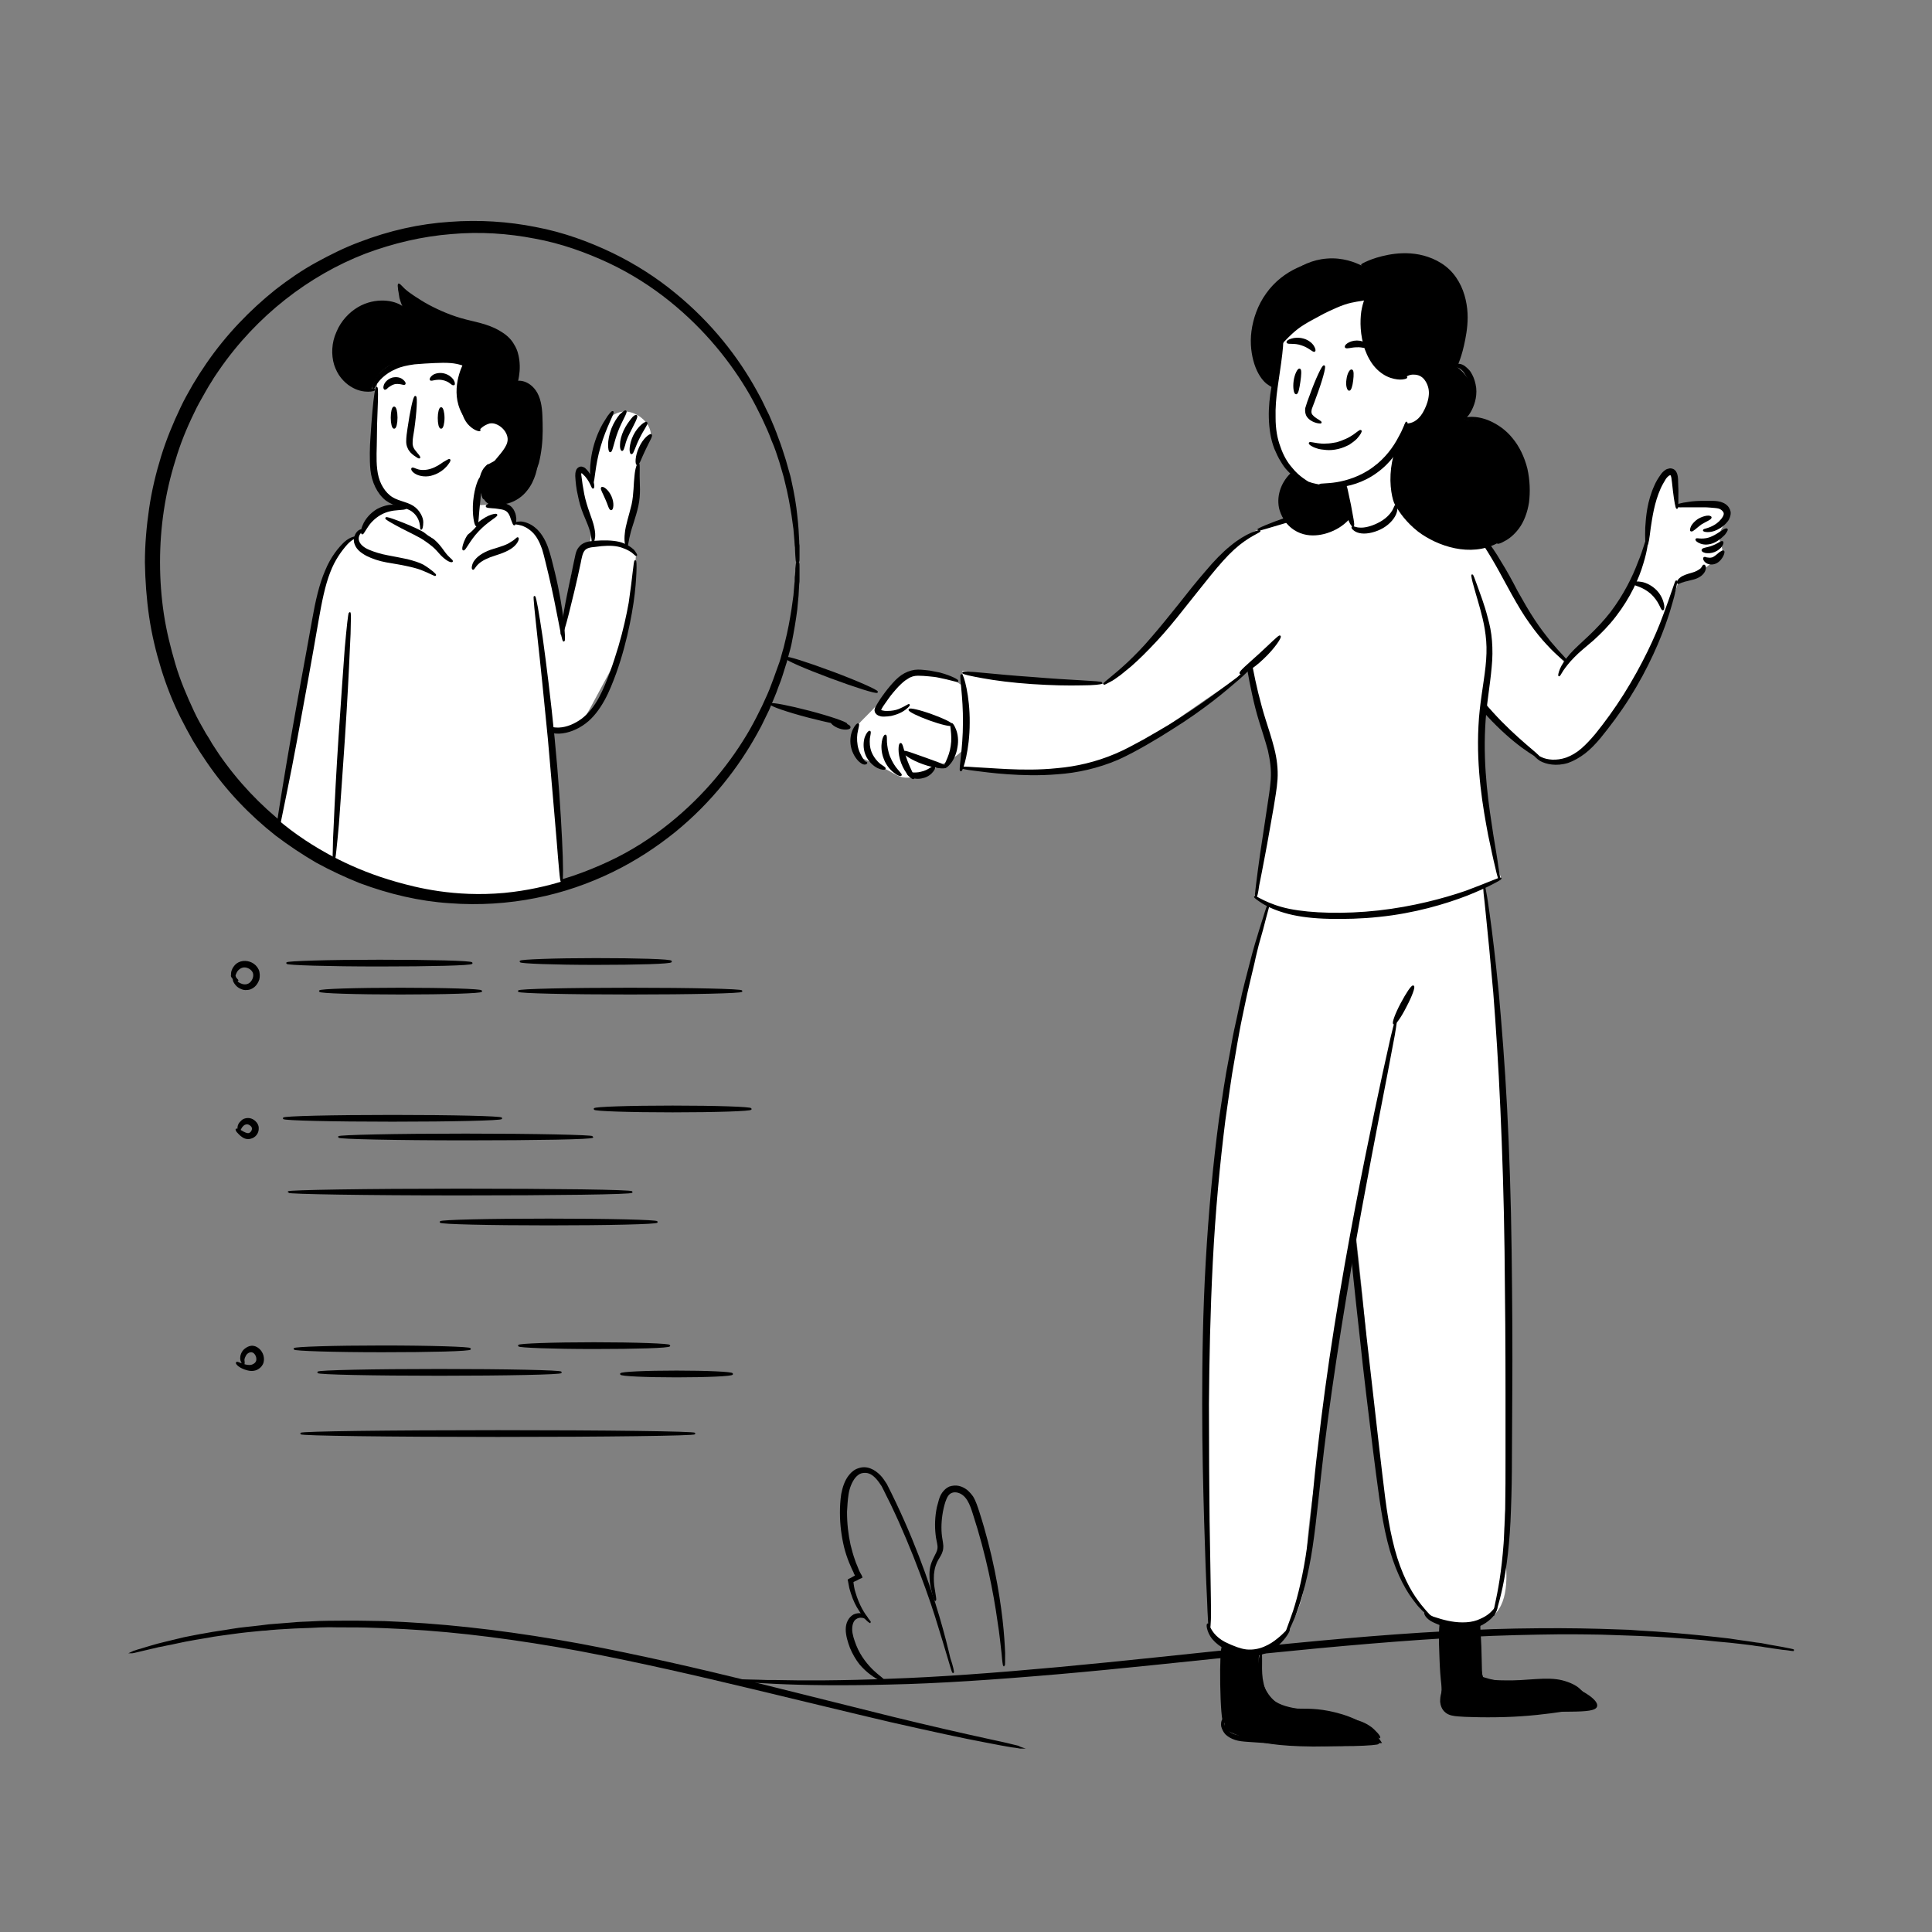 <?xml version="1.0" encoding="utf-8"?>
<!-- Generator: Adobe Illustrator 23.0.3, SVG Export Plug-In . SVG Version: 6.00 Build 0)  -->
<svg version="1.1" xmlns="http://www.w3.org/2000/svg" xmlns:xlink="http://www.w3.org/1999/xlink" x="0px" y="0px"
	 viewBox="0 0 600 600" style="enable-background:new 0 0 600 600;" xml:space="preserve">
<rect x="0" y="0" width="600" height="600" fill="#808080" stroke="none"/>
<style type="text/css">
	.st0{stroke:#000000;stroke-width:0.5;stroke-miterlimit:10;}
	.st1{stroke:#000000;stroke-miterlimit:10;}
	.st2{fill:#FFFFFF;}
	.st3{fill:none;stroke:#000000;stroke-miterlimit:10;}
</style>
<g id="background">
	<g>
		<g>
			<g>
				<path class="st0" d="M317,542.8c0,0-0.3,0-0.7-0.1c-0.5-0.1-1.2-0.2-2.1-0.3c-1.8-0.3-4.6-0.8-8.1-1.5c-7-1.3-17-3.5-29.4-6.3
					c-12.4-2.9-27.1-6.5-43.4-10.4c-16.3-3.9-34.3-8.1-53.3-11.7c-19-3.5-37.3-5.9-54.1-6.8c-2.1-0.1-4.2-0.2-6.2-0.3
					c-2-0.1-4.1-0.1-6-0.2c-4-0.1-7.8,0-11.5-0.1c-1.9,0-3.7,0.1-5.5,0.2c-1.8,0.1-3.6,0.1-5.3,0.2c-1.7,0.1-3.4,0.2-5.1,0.3
					c-0.8,0.1-1.6,0.1-2.5,0.2c-0.8,0.1-1.6,0.2-2.4,0.2c-3.2,0.3-6.2,0.6-9,1c-2.8,0.4-5.5,0.7-8,1.2c-2.5,0.4-4.8,0.8-6.9,1.2
					c-2.1,0.4-4,0.9-5.8,1.2c-0.9,0.2-1.7,0.4-2.5,0.5c-0.8,0.2-1.5,0.4-2.1,0.5c-1.3,0.3-2.5,0.6-3.4,0.8c-0.9,0.2-1.6,0.4-2.1,0.5
					c-0.5,0.1-0.7,0.1-0.7,0.1s0.2-0.1,0.7-0.3c0.5-0.1,1.1-0.4,2-0.6c0.9-0.3,2-0.6,3.3-1c0.7-0.2,1.4-0.4,2.1-0.6
					c0.8-0.2,1.6-0.4,2.4-0.6c1.7-0.4,3.7-0.9,5.8-1.4c2.1-0.4,4.4-0.9,6.9-1.3c2.5-0.5,5.2-0.8,8-1.3c2.8-0.5,5.9-0.7,9-1.1
					c0.8-0.1,1.6-0.2,2.4-0.3c0.8-0.1,1.6-0.1,2.5-0.2c1.7-0.1,3.4-0.3,5.1-0.4c1.7-0.2,3.5-0.2,5.3-0.3c1.8-0.1,3.6-0.2,5.5-0.2
					c3.7,0,7.6-0.1,11.6,0c2,0,4,0.1,6.1,0.1c2,0.1,4.1,0.2,6.2,0.3c16.8,0.9,35.2,3.2,54.3,6.7c19.1,3.6,37.1,7.8,53.4,11.8
					c16.3,4.1,31,7.7,43.3,10.8c12.3,3,22.4,5.3,29.3,6.8c3.5,0.8,6.2,1.3,8,1.8c0.9,0.2,1.6,0.4,2.1,0.5
					C316.7,542.7,317,542.8,317,542.8z"/>
			</g>
		</g>
	</g>
	<g>
		<g>
			<g>
				<path class="st0" d="M556.9,512.5c0,0-0.3,0-0.9-0.1c-0.6-0.1-1.4-0.2-2.5-0.3c-1.1-0.2-2.4-0.3-4-0.6c-0.8-0.1-1.6-0.2-2.6-0.4
					c-0.9-0.1-1.9-0.2-2.9-0.4c-2.1-0.3-4.4-0.5-6.9-0.8c-2.5-0.2-5.3-0.5-8.2-0.8c-5.9-0.5-12.6-1-20.1-1.3c-0.9,0-1.9-0.1-2.8-0.1
					c-1,0-1.9-0.1-2.9-0.1c-1.9-0.1-3.9-0.1-6-0.2c-4.1-0.1-8.3-0.1-12.7-0.1c-8.8,0.1-18.1,0.3-28,0.8c-19.7,1-41.3,2.9-63.9,5.2
					c-22.6,2.3-44.2,4.7-63.9,6.4c-19.7,1.7-37.4,2.9-52.3,3.2c-14.9,0.4-27,0.2-35.4-0.2c-2.1-0.1-3.9-0.2-5.5-0.3
					c-1.6-0.1-3-0.2-4.1-0.3c-1.1-0.1-1.9-0.2-2.5-0.2c-0.6-0.1-0.8-0.1-0.8-0.1s0.3,0,0.9,0c0.6,0,1.4,0,2.5,0
					c1.1,0,2.5,0.1,4.1,0.1c1.6,0.1,3.5,0.1,5.5,0.1c8.3,0.2,20.4,0.2,35.3-0.4c14.9-0.5,32.6-1.8,52.2-3.6
					c19.6-1.8,41.2-4.2,63.8-6.5c22.7-2.3,44.3-4.2,64-5c9.9-0.5,19.2-0.6,28-0.6c4.4,0,8.6,0.1,12.7,0.2c2,0.1,4,0.1,6,0.2
					c1,0,1.9,0.1,2.9,0.1c1,0.1,1.9,0.1,2.8,0.2c7.5,0.4,14.2,1,20.1,1.6c2.9,0.3,5.7,0.6,8.2,0.9c2.5,0.4,4.8,0.7,6.9,1
					c1,0.2,2,0.3,2.9,0.4c0.9,0.2,1.8,0.3,2.6,0.5c1.6,0.3,2.9,0.5,4,0.7c1.1,0.2,1.9,0.4,2.5,0.5
					C556.7,512.4,557,512.4,556.9,512.5z"/>
			</g>
		</g>
	</g>
	<g>
		<g>
			<g>
				<path class="st0" d="M269.2,502.8c-0.1,0.1-0.3-0.3-0.9-0.5c-0.6-0.2-1.6-0.3-2.5,0.3c-0.9,0.5-1.4,1.8-1.4,3.4
					c0,1.5,0.6,3.3,1.3,5.1c1.4,3.5,3.7,6.2,5.5,7.9c1.8,1.7,3.2,2.5,3.1,2.8c-0.1,0.2-1.7-0.3-3.8-1.9c-1.1-0.8-2.3-1.9-3.4-3.2
					c-1.1-1.4-2.1-3.1-2.9-5c-0.7-1.9-1.3-3.8-1.3-5.7c0-0.9,0.2-1.9,0.6-2.6c0.4-0.8,1-1.4,1.7-1.8c1.4-0.6,2.7-0.4,3.4,0.1
					C269.3,502.2,269.3,502.8,269.2,502.8z"/>
			</g>
		</g>
	</g>
	<g>
		<g>
			<g>
				<path class="st0" d="M296,519.4c-0.1,0-0.6-1.6-1.5-4.7c-0.9-3-2.2-7.4-3.9-12.8c-1.7-5.4-4-11.7-6.7-18.6
					c-1.4-3.5-2.9-7.1-4.5-10.7c-0.8-1.8-1.7-3.7-2.6-5.6c-0.5-0.9-0.9-1.9-1.4-2.8c-0.5-1-0.9-1.9-1.4-2.8c-1.1-1.7-2.4-3.4-4-4
					c-0.8-0.3-1.7-0.3-2.5-0.1c-0.8,0.2-1.5,0.8-2.1,1.5c-1.1,1.4-1.8,3.3-2.1,5.1c-0.3,1.9-0.4,3.8-0.5,5.6c0,3.7,0.4,7.1,1.1,10.3
					c0.4,1.6,0.8,3.1,1.3,4.5c0.2,0.7,0.5,1.4,0.8,2.1c0.1,0.3,0.3,0.7,0.4,1c0.1,0.2,0.1,0.3,0.2,0.5l0.3,0.6l0.4,0.7l0.2,0.4
					c0,0.1,0.1,0.1,0.1,0.2l-0.2,0.1c-0.5,0.2-0.9,0.4-1.4,0.7c-0.3,0.1-0.6,0.3-0.9,0.4l-0.2,0.1c0,0-0.1,0-0.1,0.1l0,0.1
					c0,0.3,0.1,1,0.2,1.5c0.1,0.6,0.2,1.1,0.4,1.7c0.6,2.1,1.4,3.9,2.1,5.2c1.5,2.7,2.8,4,2.7,4.1c0,0-0.4-0.2-1-0.8
					c-0.6-0.6-1.4-1.6-2.2-2.9c-0.9-1.3-1.8-3.1-2.5-5.3c-0.2-0.5-0.3-1.1-0.5-1.7c-0.1-0.6-0.2-1.1-0.4-2.1l-0.1-0.3
					c0-0.1,0.2-0.1,0.3-0.2l0.6-0.3c0.3-0.2,0.6-0.3,0.9-0.5c0.2-0.1,0.3-0.2,0.5-0.2c0.1,0,0-0.1,0-0.2l-0.1-0.2l-0.2-0.4
					c-0.1-0.2-0.2-0.3-0.2-0.5c-0.2-0.3-0.3-0.7-0.5-1c-0.3-0.7-0.6-1.4-0.9-2.1c-0.6-1.5-1.1-3-1.5-4.6c-0.8-3.3-1.3-6.9-1.3-10.7
					c0-1.9,0.1-3.8,0.4-5.8c0.4-2,1-4.1,2.4-5.8c0.7-0.9,1.7-1.7,2.8-2c1.1-0.4,2.4-0.4,3.6,0.1c1.1,0.4,2.1,1.2,2.9,2
					c0.8,0.8,1.4,1.8,2,2.7c7.9,15.5,13.1,30.2,16.3,41.1c1.6,5.4,2.7,9.9,3.4,12.9C295.8,517.6,296.1,519.3,296,519.4z"/>
			</g>
		</g>
	</g>
	<g>
		<g>
			<g>
				<path class="st0" d="M311.8,517.3c-0.1,0-0.3-1.3-0.5-3.8c-0.3-2.4-0.6-5.9-1.3-10.2c-1.2-8.6-3.5-20.5-7.6-33.1
					c-0.5-1.6-1-3.1-1.8-4.4c-0.8-1.3-1.9-2.2-3.2-2.5c-1.3-0.3-2.5,0.1-3.2,1.2c-0.7,1.1-1.1,2.6-1.4,3.9c-0.6,2.7-0.8,5.4-0.6,7.9
					c0.1,1.3,0.4,2.4,0.5,3.7c0,0.6,0,1.3-0.3,2c-0.2,0.6-0.5,1.1-0.8,1.6c-0.6,0.9-1,1.8-1.3,2.7c-0.3,0.9-0.4,1.8-0.5,2.6
					c-0.1,1.7,0,3.2,0.2,4.3c0.4,2.4,0.6,3.7,0.5,3.8c-0.1,0-0.6-1.2-1.1-3.6c-0.3-1.2-0.5-2.7-0.5-4.5c0-0.9,0.1-1.9,0.4-2.9
					c0.3-1,0.8-2,1.3-3c0.5-0.9,0.9-1.8,0.8-2.9c-0.1-1.1-0.5-2.3-0.6-3.6c-0.3-2.6-0.2-5.5,0.4-8.4c0.2-0.7,0.4-1.5,0.6-2.2
					c0.2-0.7,0.5-1.5,1-2.2c0.5-0.7,1.2-1.4,2.1-1.8c0.9-0.3,1.9-0.4,2.8-0.2c0.9,0.2,1.7,0.6,2.5,1.2c0.7,0.6,1.3,1.3,1.8,2
					c0.9,1.5,1.4,3.2,1.9,4.7c4.1,12.7,6.2,24.7,7.2,33.4c0.5,4.4,0.7,7.9,0.8,10.3C311.9,515.9,311.9,517.3,311.8,517.3z"/>
			</g>
		</g>
	</g>
</g>
<g id="text">
	<g>
		<g>
			<g>
				<path class="st0" d="M72.6,303.9c0.1,0,0.3,0.3,0.6,0.7c0.3,0.4,1,0.9,1.9,1.2c0.9,0.3,2,0.2,2.8-0.6c0.8-0.8,1.3-2.2,0.8-3.3
					c-0.5-1.1-1.9-1.8-3-1.7c-1.1,0.1-2,0.9-2.4,1.7c-0.2,0.4-0.4,0.9-0.4,1.1c0,0.1,0.1,0.3,0.1,0.4c0.1,0.1,0.1,0.3,0.2,0.4
					c0.3,0.4,0.6,0.6,0.6,0.7c0,0.1-0.4,0.1-1-0.3c-0.1-0.1-0.3-0.2-0.4-0.4c-0.1-0.2-0.3-0.3-0.4-0.6c-0.1-0.1,0-0.3,0-0.5
					c0-0.2,0-0.3,0-0.4c0-0.3,0.1-0.6,0.2-0.9c0.2-0.6,0.6-1.2,1.1-1.7c0.5-0.5,1.3-0.9,2.2-1c1.7-0.2,3.7,0.6,4.6,2.5
					c0.4,0.9,0.4,2,0.2,2.9c-0.3,0.9-0.8,1.7-1.4,2.2c-0.7,0.6-1.5,0.9-2.2,0.9c-0.8,0.1-1.4-0.1-2-0.4c-1.1-0.5-1.7-1.4-2-2
					C72.5,304.3,72.5,303.9,72.6,303.9z"/>
			</g>
		</g>
	</g>
	<g>
		<g>
			<g>
				<path class="st0" d="M146.5,299.1c0,0.5-12.9,0.8-28.7,0.8s-28.7-0.4-28.7-0.8s12.9-0.8,28.7-0.8S146.5,298.6,146.5,299.1z"/>
			</g>
		</g>
	</g>
	<g>
		<g>
			<g>
				<ellipse class="st0" cx="124.4" cy="307.8" rx="25.1" ry="0.8"/>
			</g>
		</g>
	</g>
	<g>
		<g>
			<g>
				<path class="st0" d="M208.4,298.6c0,0.5-10.5,0.8-23.4,0.8s-23.4-0.4-23.4-0.8s10.5-0.8,23.4-0.8S208.4,298.1,208.4,298.6z"/>
			</g>
		</g>
	</g>
	<g>
		<g>
			<g>
				<ellipse class="st0" cx="195.7" cy="307.8" rx="34.6" ry="0.8"/>
			</g>
		</g>
	</g>
	<g>
		<g>
			<g>
				<path class="st0" d="M73.4,350.8c0-0.1,0.3-0.1,0.7,0.1c0.4,0.1,0.9,0.5,1.5,0.8c0.6,0.3,1.3,0.6,1.8,0.4
					c0.6-0.2,1.1-0.9,1.1-1.6c0-0.7-0.7-1.3-1.3-1.5c-0.6-0.2-1.3,0-1.7,0.4c-0.9,0.8-1,1.7-1.2,1.7c-0.1,0-0.3-0.2-0.3-0.7
					c0-0.5,0.1-1.2,0.7-1.8c0.3-0.3,0.6-0.7,1.1-0.9c0.5-0.2,1.1-0.3,1.7-0.2c0.6,0.1,1.2,0.4,1.7,0.9c0.5,0.5,0.9,1.1,0.9,1.9
					c0.1,1.6-1,2.8-2.3,3.1c-0.6,0.2-1.3,0.1-1.8-0.1c-0.5-0.2-0.8-0.5-1.1-0.7c-0.6-0.5-0.9-0.9-1.2-1.2
					C73.5,351.1,73.4,350.9,73.4,350.8z"/>
			</g>
		</g>
	</g>
	<g>
		<g>
			<g>
				<ellipse class="st0" cx="121.9" cy="347.3" rx="33.8" ry="0.8"/>
			</g>
		</g>
	</g>
	<g>
		<g>
			<g>
				<path class="st0" d="M184,353.1c0,0.5-17.6,0.8-39.4,0.8s-39.4-0.4-39.4-0.8s17.6-0.8,39.4-0.8S184,352.7,184,353.1z"/>
			</g>
		</g>
	</g>
	<g>
		<g>
			<g>
				<ellipse class="st0" cx="208.9" cy="344.4" rx="24.3" ry="0.8"/>
			</g>
		</g>
	</g>
	<g>
		<g>
			<g>
				<path class="st0" d="M196.2,370.2c0,0.5-23.9,0.8-53.3,0.8s-53.3-0.4-53.3-0.8s23.9-0.8,53.3-0.8S196.2,369.7,196.2,370.2z"/>
			</g>
		</g>
	</g>
	<g>
		<g>
			<g>
				<ellipse class="st0" cx="170.4" cy="379.5" rx="33.6" ry="0.8"/>
			</g>
		</g>
	</g>
	<g>
		<g>
			<g>
				<path class="st0" d="M73.5,423.2c0.2-0.2,1.1,0.4,2.7,0.8c0.8,0.2,1.8,0.3,2.6-0.2c0.4-0.2,0.7-0.5,0.9-0.9
					c0.2-0.4,0.2-0.9,0.1-1.4c-0.1-0.5-0.4-1-0.7-1.3c-0.3-0.3-0.7-0.5-1.1-0.5c-0.8,0-1.6,0.6-1.9,1.3c-0.4,0.7-0.5,1.3-0.4,1.7
					c0,0.4,0.1,0.7,0,0.8c-0.1,0.1-0.4-0.1-0.6-0.6c-0.3-0.5-0.4-1.4,0-2.4c0.2-0.5,0.5-1,1-1.4c0.5-0.4,1.1-0.8,1.9-0.9
					c0.8-0.1,1.6,0.2,2.3,0.8c0.6,0.5,1.1,1.3,1.3,2.1c0.2,0.8,0.2,1.7-0.2,2.5c-0.4,0.8-1.1,1.3-1.7,1.6c-1.4,0.6-2.7,0.2-3.6-0.1
					C74.1,424.4,73.4,423.4,73.5,423.2z"/>
			</g>
		</g>
	</g>
	<g>
		<g>
			<g>
				<path class="st0" d="M146,418.9c0,0.5-12.2,0.8-27.3,0.8s-27.3-0.4-27.3-0.8s12.2-0.8,27.3-0.8S146,418.5,146,418.9z"/>
			</g>
		</g>
	</g>
	<g>
		<g>
			<g>
				<ellipse class="st0" cx="136.5" cy="426.2" rx="37.7" ry="0.8"/>
			</g>
		</g>
	</g>
	<g>
		<g>
			<g>
				<path class="st0" d="M207.9,417.9c0,0.5-10.5,0.8-23.4,0.8s-23.4-0.4-23.4-0.8s10.5-0.8,23.4-0.8S207.9,417.5,207.9,417.9z"/>
			</g>
		</g>
	</g>
	<g>
		<g>
			<g>
				<ellipse class="st0" cx="210.1" cy="426.7" rx="17.3" ry="0.8"/>
			</g>
		</g>
	</g>
	<g>
		<g>
			<g>
				<ellipse class="st0" cx="154.6" cy="445.2" rx="61.1" ry="0.8"/>
			</g>
		</g>
	</g>
</g>
<g id="magnifier">
	<g>
		<g>
			<g>
				<path class="st0" d="M272.4,214.9c-0.2,0.4-6.6-1.6-14.4-4.5c-7.8-2.9-14-5.6-13.9-6.1s6.6,1.6,14.4,4.5
					C266.3,211.7,272.5,214.5,272.4,214.9z"/>
			</g>
		</g>
	</g>
	<g>
		<g>
			<g>
				<path class="st0" d="M262.9,224.9c-0.1,0.4-5.4-0.6-11.9-2.3s-11.6-3.5-11.5-3.9c0.1-0.4,5.4,0.6,11.9,2.3
					C257.9,222.7,263,224.5,262.9,224.9z"/>
			</g>
		</g>
	</g>
	<g>
		<g>
			<g>
				<path class="st1" d="M247.7,174.3c-0.1,0-0.1-0.6-0.2-1.7c0-0.5-0.1-1.2-0.1-2c0-0.4,0-0.8-0.1-1.3c0-0.5-0.1-1-0.1-1.5
					c-0.1-1.1-0.2-2.2-0.3-3.6c-0.2-1.3-0.4-2.7-0.6-4.3c-0.5-3.1-1.1-6.6-2.1-10.5c-0.2-1-0.5-2-0.8-3c-0.3-1-0.6-2.1-0.9-3.1
					c-0.7-2.1-1.4-4.4-2.4-6.6c-0.8-2.3-1.9-4.6-3-7c-0.6-1.2-1.2-2.4-1.8-3.6c-0.6-1.2-1.3-2.4-2-3.7c-5.7-9.9-13.9-20.3-25.1-29.3
					c-5.6-4.5-12-8.6-19-11.9c-7.1-3.3-14.8-6.1-23.1-7.6c-8.3-1.6-17-2.2-26-1.4c-8.9,0.7-18,2.8-26.8,6.1
					c-17.6,6.8-34,19.4-45.7,36.4c-0.7,1.1-1.5,2.1-2.1,3.2c-0.7,1.1-1.4,2.2-2,3.3c-1.3,2.3-2.6,4.5-3.7,6.9
					c-2.3,4.7-4.3,9.6-5.8,14.7c-1.6,5.1-2.8,10.3-3.6,15.6c-0.8,5.3-1.2,10.7-1.2,16.2c0,5.5,0.4,10.9,1.2,16.2
					c0.8,5.3,2.1,10.5,3.6,15.6c1.5,5.1,3.6,10,5.8,14.7c1.1,2.4,2.4,4.6,3.7,6.9c0.7,1.1,1.4,2.2,2,3.3c0.7,1.1,1.4,2.1,2.1,3.2
					c11.7,17,28.1,29.6,45.7,36.4c8.8,3.4,17.9,5.5,26.8,6.1c8.9,0.8,17.7,0.2,26-1.4c8.3-1.5,16-4.3,23.1-7.6
					c7.1-3.3,13.4-7.4,19-11.9c11.2-9,19.4-19.4,25.1-29.3c0.7-1.3,1.4-2.5,2-3.7c0.6-1.2,1.2-2.4,1.8-3.6c1.1-2.4,2.2-4.7,3-7
					c0.9-2.3,1.6-4.5,2.4-6.6c0.4-1.1,0.6-2.1,0.9-3.1c0.3-1,0.6-2,0.8-3c1-3.9,1.6-7.4,2.1-10.5c0.2-1.5,0.4-3,0.6-4.3
					c0.1-1.3,0.2-2.5,0.3-3.6c0.1-0.5,0.1-1,0.1-1.5c0-0.5,0-0.9,0.1-1.3c0.1-0.8,0.1-1.5,0.1-2c0.1-1.1,0.2-1.7,0.2-1.7
					c0.1,0,0.1,0.6,0.1,1.7c0,0.5,0,1.2,0,2c0,0.4,0,0.8,0,1.3c0,0.5,0,1-0.1,1.5c-0.1,1.1-0.1,2.3-0.2,3.6
					c-0.1,1.3-0.3,2.8-0.4,4.3c-0.4,3.1-1,6.7-1.8,10.7c-0.2,1-0.5,2-0.8,3.1c-0.3,1-0.5,2.1-0.9,3.2c-0.7,2.2-1.3,4.4-2.3,6.8
					c-0.8,2.4-1.9,4.7-2.9,7.2c-0.6,1.2-1.2,2.5-1.8,3.7c-0.6,1.3-1.3,2.5-2,3.8c-5.6,10.1-13.8,20.9-25.2,30.2
					c-5.7,4.6-12.2,8.9-19.4,12.4c-7.2,3.5-15.1,6.3-23.7,8c-8.5,1.7-17.5,2.3-26.7,1.6c-9.2-0.6-18.6-2.8-27.7-6.2
					c-4.5-1.8-9-3.9-13.4-6.3c-4.3-2.5-8.5-5.3-12.6-8.4c-8-6.3-15.3-13.9-21.3-22.7c-0.7-1.1-1.5-2.2-2.2-3.3
					c-0.7-1.1-1.4-2.3-2.1-3.4c-1.3-2.3-2.6-4.7-3.8-7.1c-2.4-4.8-4.4-9.9-6-15.1c-1.6-5.2-2.9-10.6-3.7-16.1
					c-0.8-5.5-1.2-11.1-1.3-16.7c0-5.6,0.5-11.2,1.3-16.7c0.8-5.5,2.1-10.9,3.7-16.1c1.6-5.2,3.7-10.3,6-15.1
					c1.1-2.4,2.5-4.8,3.8-7.1c0.7-1.1,1.4-2.3,2.1-3.4c0.7-1.1,1.5-2.2,2.2-3.3c6-8.7,13.3-16.3,21.3-22.7c4-3.1,8.2-6,12.6-8.4
					c4.4-2.4,8.8-4.6,13.4-6.3c9.1-3.5,18.5-5.6,27.7-6.2c9.2-0.7,18.2-0.1,26.7,1.6c8.5,1.6,16.4,4.5,23.7,8
					c7.2,3.5,13.7,7.7,19.4,12.4c11.4,9.3,19.6,20,25.2,30.2c0.7,1.3,1.4,2.5,2,3.8c0.6,1.3,1.2,2.5,1.8,3.7
					c1.1,2.5,2.1,4.9,2.9,7.2c0.9,2.3,1.6,4.6,2.3,6.8c0.3,1.1,0.6,2.2,0.9,3.2c0.3,1,0.6,2,0.8,3.1c0.9,4,1.5,7.6,1.8,10.7
					c0.2,1.6,0.3,3,0.4,4.3c0.1,1.3,0.1,2.5,0.2,3.6c0,0.5,0,1,0.1,1.5c0,0.5,0,0.9,0,1.3c0,0.8,0,1.5,0,2
					C247.8,173.7,247.8,174.3,247.7,174.3z"/>
			</g>
		</g>
	</g>
</g>
<g id="guy">
	<g id="hand">
		<path class="st2" d="M160.1,162.6c1,0,2.5,0.1,4.1,0.9c2.5,1.3,3.8,3.5,4.9,6.4c2.2,5.4,3.1,10.2,3.9,15.8
			c0.4,2.9,0.9,6.7,1.3,11.4c0.9-3.5,1.4-6.4,1.7-8.3c1.2-7.7,0.9-11.3,3.5-15.6c1.2-1.9,2.6-3.3,3.4-4c0.4-1.1,0.8-2.8,0.8-4.9
			c-0.2-4.4-2.4-5.8-3.5-11.3c-0.5-2.7-0.8-6.7,0.2-7c0.9-0.3,2.4,2,3.5,3.9c0.1-3.6,0.4-6.5,0.8-8.6c1-5.8,1.6-9.2,4.4-11.5
			c0.6-0.5,2.5-2,5.1-2c4.2,0.1,8.1,4.1,7.9,7.3c-0.1,2.4-2.5,2.7-3.7,6.6c-0.2,0.5-0.3,1-0.6,5.3c-0.5,7.2-0.2,7.1-0.6,9.3
			c-0.6,3.2-1.2,3.5-2,7.5c-0.5,2.4-0.6,4.4-0.7,5.8c1,1,2,2,3,3c-0.2,1.9-0.4,4.5-0.8,7.6c-0.4,3.4-0.8,7-1.7,11.3
			c-0.9,4.8-1.5,7.9-3,11.9c-0.9,2.3-0.9,1.9-6.5,12.4c-3.4,6.3-4.1,8-6.4,9.3c-0.5,0.3-4,2.4-8.2,1.5c-5.5-1.1-8.3-6.2-9.7-8.6
			c-2.6-4.7-2.8-9.1-2.9-10.8C157.7,191.5,159.9,165.7,160.1,162.6z"/>
		<g>
			<g>
				<g>
					<path class="st0" d="M175.1,199c-0.5,0.1-1.8-9.3-4.5-20.6c-0.7-2.8-1.3-5.6-2-7.9c-0.8-2.3-1.8-4.2-3.2-5.5
						c-1.3-1.2-2.7-1.9-3.7-2.1c-1-0.3-1.6-0.2-1.6-0.4c0-0.1,0.6-0.3,1.7-0.3c1.1,0.1,2.8,0.6,4.3,1.9c1.6,1.3,2.9,3.4,3.8,5.8
						c0.9,2.5,1.5,5.2,2.2,8C174.9,189.5,175.5,199,175.1,199z"/>
				</g>
			</g>
		</g>
		<g>
			<g>
				<g>
					<path class="st0" d="M197.3,174.2c0.1,0,0.2,1.3,0.1,3.5c-0.1,2.2-0.3,5.5-0.9,9.5c-0.6,4-1.5,8.7-2.9,13.9
						c-0.7,2.6-1.5,5.2-2.5,8c-1,2.7-2.1,5.6-3.6,8.3c-1.5,2.7-3.4,5.3-5.8,7.1c-2.4,1.8-5.3,3-8.1,3.1c-1.4,0-2.8-0.2-4.1-0.6
						c-1.3-0.4-2.4-1.1-3.4-1.8c-2-1.5-3.4-3.4-4.4-5.2c-1.9-3.7-2.5-7-2.9-9.2c-0.4-2.2-0.5-3.5-0.3-3.5c0.1,0,0.4,1.2,1,3.4
						c0.6,2.1,1.3,5.3,3.3,8.7c1,1.7,2.4,3.3,4.2,4.7c1.8,1.3,4.1,2.2,6.6,2.1c2.5-0.1,5-1.2,7.2-2.8c2.2-1.7,4-4,5.4-6.6
						c1.4-2.6,2.5-5.4,3.5-8.1c1-2.7,1.8-5.3,2.6-7.9c1.5-5.1,2.5-9.7,3.2-13.6C196.7,179.1,197,174.2,197.3,174.2z"/>
				</g>
			</g>
		</g>
		<g>
			<g>
				<g>
					<path class="st0" d="M197.6,172.4c-0.1,0.1-0.5-0.4-1.4-1.1c-0.9-0.6-2.4-1.4-4.3-1.8c-2-0.4-4.4-0.3-7.1,0.1
						c-1.3,0.1-2.7,0.3-3.4,1.2c-0.7,0.8-1,2.4-1.3,4c-1.3,6.2-2.7,11.8-3.7,15.8c-1,4-1.8,6.5-2,6.4c-0.2,0,0.1-2.6,0.9-6.7
						c0.7-4.1,1.9-9.7,3.2-15.9c0.2-0.8,0.3-1.5,0.5-2.3c0.2-0.8,0.5-1.6,1.2-2.3c0.6-0.7,1.5-1.1,2.3-1.3c0.8-0.2,1.5-0.2,2.2-0.3
						c2.7-0.2,5.3-0.2,7.5,0.3c2.1,0.5,3.6,1.6,4.5,2.4C197.4,171.8,197.7,172.4,197.6,172.4z"/>
				</g>
			</g>
		</g>
		<g>
			<g>
				<g>
					<path class="st0" d="M184.2,151.5c-0.3,0.1-0.6-1.7-2.3-3.7c-0.2-0.2-0.5-0.5-0.7-0.7l-0.2-0.2c-0.1-0.1-0.1-0.1-0.2-0.1
						c-0.1,0-0.1-0.1-0.2-0.1c-0.2,0-0.3,0.1-0.3,0.2c0,0.1-0.1,0.5,0,0.8c0.2,1.8,0.5,3.7,0.9,5.8c0.4,2,1,3.9,1.6,5.6
						c0.6,1.7,1.2,3.3,1.5,4.7c0.3,1.4,0.4,2.6,0.2,3.4c-0.1,0.8-0.4,1.2-0.4,1.2c-0.2,0,0-1.7-0.9-4.3c-0.4-1.3-1.1-2.7-1.8-4.5
						c-0.7-1.7-1.3-3.7-1.7-5.8c-0.5-2.1-0.7-4.1-0.8-6c0-0.5,0-1.1,0.3-1.8c0.3-0.6,1-1,1.6-0.8c0.3,0.1,0.6,0.2,0.8,0.4
						c0.1,0.1,0.2,0.2,0.3,0.3l0.2,0.2c0.3,0.3,0.5,0.6,0.7,0.9c0.9,1.2,1.3,2.3,1.4,3.1C184.4,151,184.3,151.4,184.2,151.5z"/>
				</g>
			</g>
		</g>
		<g>
			<g>
				<g>
					<path class="st0" d="M190.3,127.9c0.4,0.3-2.3,4.7-4,10.7c-1.8,6-1.8,11.2-2.3,11.2c-0.2,0-0.5-1.3-0.5-3.4
						c0-2.1,0.3-5.1,1.2-8.2c0.9-3.1,2.2-5.8,3.4-7.6C189.2,128.7,190.1,127.8,190.3,127.9z"/>
				</g>
			</g>
		</g>
		<g>
			<g>
				<g>
					<path class="st0" d="M194.3,127.7c0.4,0.3-1.3,2.8-2.6,6.2c-1.3,3.4-1.7,6.4-2.2,6.3c-0.2,0-0.4-0.8-0.4-2.1c0-1.3,0.3-3,1-4.9
						c0.7-1.8,1.7-3.3,2.5-4.3C193.5,128.1,194.1,127.6,194.3,127.7z"/>
				</g>
			</g>
		</g>
		<g>
			<g>
				<g>
					<path class="st0" d="M197.6,129.1c0.4,0.3-0.9,2.6-2.3,5.4c-0.7,1.4-1.2,2.7-1.4,3.7c-0.3,1-0.5,1.6-0.7,1.6
						c-0.2,0-0.5-0.7-0.4-1.8c0-1.1,0.4-2.7,1.1-4.2c0.7-1.5,1.6-2.7,2.3-3.6C196.8,129.4,197.4,129,197.6,129.1z"/>
				</g>
			</g>
		</g>
		<g>
			<g>
				<g>
					<path class="st0" d="M200.8,131.3c0.3,0.3-1.2,2.2-2.4,4.7c-1.3,2.5-1.8,4.8-2.3,4.8c-0.2,0-0.4-0.7-0.3-1.7
						c0.1-1,0.4-2.4,1.1-3.8c0.7-1.4,1.6-2.5,2.4-3.2C200.1,131.4,200.7,131.1,200.8,131.3z"/>
				</g>
			</g>
		</g>
		<g>
			<g>
				<g>
					<path class="st0" d="M202.2,135.1c0.3,0.3-0.9,2.2-2,4.6c-1.2,2.4-1.8,4.5-2.3,4.5c-0.4,0-0.5-2.5,0.8-5.2
						C199.9,136.3,201.9,134.8,202.2,135.1z"/>
				</g>
			</g>
		</g>
		<g>
			<g>
				<g>
					<path class="st0" d="M194.6,169.5c-0.2,0-0.6-1.5-0.3-3.9c0.2-2.4,1.3-5.5,2.1-8.9c0.7-3.3,0.6-6.6,0.9-8.9
						c0.2-2.4,0.8-3.8,1-3.7c0.2,0.1,0.1,1.5,0.1,3.8c0,1.2,0.1,2.5,0.1,4.1c0,1.6-0.1,3.3-0.5,5.1c-0.8,3.6-2,6.5-2.5,8.7
						C194.9,168,194.9,169.5,194.6,169.5z"/>
				</g>
			</g>
		</g>
		<g>
			<g>
				<g>
					<path class="st0" d="M189.8,158.2c-0.5,0-0.8-1.6-1.6-3.3c-0.7-1.7-1.6-3.1-1.3-3.4c0.3-0.3,1.9,0.7,2.8,2.8
						C190.6,156.4,190.2,158.2,189.8,158.2z"/>
				</g>
			</g>
		</g>
	</g>
	<g id="torso_1_">
		<path class="st2" d="M126.9,157.4c-1.6-0.1-3.5-0.3-5.8,0.4c-3.6,1.1-6.1,3.7-7.5,5.2c-1.4,1.4-2.3,2.8-3,3.7
			c-1.4,0.7-3.5,2.1-5.4,4.3c-1.9,2.3-2.8,4.5-3.8,7c-1.6,4.1-2.2,7.4-2.4,8.1c-2.7,15.1-4.1,22.6-4.3,25
			c-0.8,8.4-2.8,21.8-8.1,43.7c2,1.7,4.8,3.9,8.3,6.2c4.1,2.7,14,8.9,28.3,12.9c6,1.7,17.9,4.8,33.4,3.4c7.3-0.7,13.4-2.2,17.7-3.5
			c-0.1-3-0.3-7-0.6-11.7c-0.4-7.1-1.3-21.2-3.5-40.5c-2.1-18.5-3.1-27.8-5.8-40.5c-1.6-7.7-3.3-14.1-4.5-18.5
			c-0.1-1.2-0.6-3.3-2.2-4.6c-1.8-1.5-4.2-1.4-5.5-1.3C142.2,157.3,133.4,157.8,126.9,157.4z"/>
		<g>
			<g>
				<g>
					<path class="st0" d="M112.5,165.7c-0.2,0-0.3-1.1,0.4-2.6c0.6-1.5,2.1-3.5,4.3-4.8c1.1-0.6,2.3-1,3.4-1.2
						c1.1-0.2,2.1-0.1,2.9,0c1.6,0.2,2.5,0.5,2.5,0.7c0,0.2-1,0.3-2.5,0.4c-1.5,0.1-3.5,0.4-5.4,1.5c-1.9,1.1-3.3,2.6-4.1,3.9
						C113.1,164.9,112.7,165.8,112.5,165.7z"/>
				</g>
			</g>
		</g>
		<g>
			<g>
				<g>
					<path class="st0" d="M140.4,174.3c0,0.1-0.4,0.1-1-0.2c-0.6-0.3-1.4-0.9-2.2-1.7c-0.8-0.8-1.6-1.9-2.7-2.8
						c-1.1-0.9-2.3-1.8-3.8-2.7c-2.9-1.6-5.8-2.9-7.7-4c-2-1.1-3.2-1.8-3.1-2c0.1-0.2,1.4,0.2,3.5,1c2.1,0.8,5,1.9,8.1,3.6
						c1.5,0.9,2.9,1.9,4,3c1.1,1.1,1.9,2.3,2.5,3.1C139.3,173.4,140.5,174,140.4,174.3z"/>
				</g>
			</g>
		</g>
		<g>
			<g>
				<g>
					<path class="st0" d="M154.2,159.9c0.2,0.4-2.9,1.9-5.7,4.9c-2.8,2.9-4.1,6.1-4.6,5.9c-0.2-0.1-0.1-1,0.4-2.3
						c0.5-1.3,1.5-3.1,3-4.7c1.5-1.6,3.2-2.7,4.5-3.3C153.2,159.8,154.1,159.7,154.2,159.9z"/>
				</g>
			</g>
		</g>
		<g>
			<g>
				<g>
					<path class="st0" d="M159.7,162.9c-0.2,0-0.4-0.7-0.8-1.7c-0.3-1-0.8-2.4-2-2.9c-0.6-0.3-1.4-0.4-2.1-0.5
						c-0.7-0.1-1.3-0.2-1.9-0.2c-1.1-0.1-1.8-0.1-1.8-0.4c0-0.2,0.6-0.6,1.8-0.8c0.6-0.1,1.3-0.2,2.1-0.1c0.8,0,1.7,0.1,2.6,0.6
						c1,0.4,1.7,1.3,2,2.1c0.4,0.8,0.4,1.5,0.5,2.1C160.1,162.2,159.9,162.9,159.7,162.9z"/>
				</g>
			</g>
		</g>
		<g>
			<g>
				<g>
					<path class="st0" d="M135.2,178.6c-0.1,0.2-1.7-0.8-4.3-1.8c-1.3-0.5-2.9-0.9-4.8-1.3c-1.8-0.4-3.9-0.7-6.1-1.1
						c-2.2-0.4-4.3-1.1-6.1-2c-0.9-0.5-1.7-1-2.4-1.7c-0.7-0.7-1.1-1.5-1.3-2.3c-0.3-1.7,0.6-3,1.3-3.5c0.8-0.5,1.4-0.3,1.3-0.2
						c0,0.1-0.5,0.2-0.9,0.7c-0.5,0.5-1,1.6-0.6,2.7c0.4,1.2,1.6,2.2,3.3,2.9c1.7,0.7,3.6,1.3,5.8,1.7c2.1,0.4,4.2,0.8,6.1,1.2
						c1.9,0.5,3.6,1,4.9,1.7C134,177.2,135.3,178.5,135.2,178.6z"/>
				</g>
			</g>
		</g>
		<g>
			<g>
				<g>
					<path class="st0" d="M160.8,167.1c0.2,0.1,0,1.2-1.3,2.4c-1.3,1.2-3.5,2.1-5.8,2.8c-2.3,0.7-4.1,1.6-5.2,2.6
						c-1.1,1-1.4,1.9-1.6,1.8c-0.1,0-0.2-0.3-0.1-0.8c0.1-0.5,0.3-1.2,0.9-1.9c1.1-1.4,3.2-2.6,5.6-3.3c2.3-0.7,4.3-1.3,5.5-2.2
						C160.1,167.8,160.6,167,160.8,167.1z"/>
				</g>
			</g>
		</g>
		<g>
			<g>
				<g>
					<path class="st0" d="M103.7,267.2c-0.1,0-0.2-1.1-0.1-3c0-2,0.1-4.8,0.3-8.3c0.3-7,0.8-16.6,1.5-27.2
						c0.7-10.6,1.4-20.2,1.9-27.2c0.3-3.5,0.6-6.3,0.8-8.2c0.2-1.9,0.4-3,0.5-3c0.1,0,0.2,1.1,0.1,3c0,2-0.1,4.8-0.3,8.3
						c-0.3,7-0.8,16.6-1.5,27.2c-0.7,10.6-1.4,20.2-1.9,27.2c-0.3,3.5-0.6,6.3-0.8,8.2C104,266.2,103.8,267.2,103.7,267.2z"/>
				</g>
			</g>
		</g>
		<g>
			<g>
				<g>
					<path class="st0" d="M174.4,273.8c-0.1,0-0.3-1.2-0.5-3.5c-0.2-2.2-0.5-5.5-0.8-9.5c-0.7-8-1.6-19.1-2.7-31.3
						c-1.2-12.2-2.3-23.2-3.2-31.2c-0.4-4-0.8-7.2-1-9.5c-0.2-2.2-0.3-3.5-0.2-3.5c0.1,0,0.4,1.2,0.8,3.4c0.4,2.2,0.9,5.4,1.5,9.4
						c1.1,8,2.5,19,3.7,31.2c1.2,12.2,1.9,23.3,2.3,31.4c0.2,4,0.3,7.3,0.3,9.5C174.6,272.5,174.5,273.8,174.4,273.8z"/>
				</g>
			</g>
		</g>
		<g>
			<g>
				<g>
					<path class="st0" d="M85.9,259.3c-0.1,0,0-1.4,0.4-3.8c0.3-2.5,0.9-6,1.6-10.4c1.4-8.7,3.5-20.8,5.9-34
						c1.2-6.6,2.4-13,3.4-18.7c1-5.7,2.2-11,4-15.1c1.7-4.2,4.1-7.1,5.9-8.8c0.9-0.8,1.8-1.3,2.5-1.5c0.6-0.2,1-0.2,1-0.2
						c0,0.1-1.4,0.4-3,2.2c-1.6,1.8-3.8,4.7-5.3,8.7c-1.6,4.1-2.6,9.2-3.6,14.9c-1,5.8-2.1,12.1-3.3,18.7c-2.4,13.3-4.6,25.3-6.4,34
						c-0.9,4.3-1.6,7.8-2.1,10.3C86.3,258,86,259.3,85.9,259.3z"/>
				</g>
			</g>
		</g>
	</g>
	<g id="head_1_">
		<path class="st2" d="M117.4,116.7c-0.2,0.8-0.4,3.3-0.7,8.3c-0.5,6.6-0.3,6.3-0.6,11.6c-0.6,8.3-1.2,9.5-0.2,12.2
			c0.5,1.2,1.8,4.5,5,6.3c2,1.1,3.2,0.7,6,2.4c2.5,1.5,3.2,2.8,3.4,3.3c0.7,1.4,0.6,2.8,0.5,3.6c0.6,0.7,3.1,3.4,7.1,3.8
			c6.1,0.6,9.9-4.6,10.1-4.8c-0.1-1.4-0.2-3.4-0.1-5.8c0.2-4.4,0.3-6.8,1.5-9.1c1.9-3.5,4.3-2.9,7-6.1c3.7-4.3,3.2-10.3,3-13.3
			c-0.7-8.3-5.5-13.9-8.2-16.9c-4.3-4.9-10.3-11.6-18.4-10.6C124.7,102.4,118.9,110.4,117.4,116.7z"/>
		<path d="M115.4,120.7c-1,0.2-2.8,0.3-4.8-0.5c-4-1.5-5.4-5.5-5.8-6.5c-2-5.4,0-12.8,5.6-16.7c6.9-4.8,14.9-1.1,15.3-0.9
			c-2.3-6-2.4-7.7-2-8c0.7-0.4,2.5,2.8,6.4,5.9c3.5,2.7,6.7,3.7,11.3,5.3c7.7,2.5,9.7,1.6,13.5,4.5c1.2,0.9,3.7,2.8,5,6.3
			c1.4,3.8,0.6,7.3,0.2,8.6c1.7,0.4,4.2,1.3,5.8,3.6c0.6,0.9,1.4,2.3,1.3,10.1c-0.1,5.3-0.1,8-1,11.4c-0.8,3-1.4,5.5-3.4,7.9
			c-2.6,3.1-8,6.7-11.2,4.7c-2.5-1.6-3.1-6.2-1.7-9.1c0.7-1.6,1.5-1.5,3.8-4.3c2.6-3.1,4.3-5,3.9-7.2c-0.4-2.3-2.9-4.6-5.7-4.4
			c-2.1,0.1-3.4,1.6-3.8,2c-1.4-1-3.2-2.5-4.6-4.9c-3.9-7.1,0-14.9,0.5-15.8c-4.2-0.7-7.8-0.8-10.4-0.8c-6.8,0-11.2,0-14.6,3
			C117,116.6,116,119,115.4,120.7z"/>
		<g>
			<g>
				<path class="st3" d="M115.4,120.3"/>
			</g>
		</g>
		<g>
			<g>
				<g>
					<path class="st0" d="M130.8,164.3c-0.1,0,0-0.7-0.3-2c-0.3-1.2-1.1-2.9-3-4c-0.9-0.5-2.1-0.8-3.4-1.2c-0.7-0.2-1.4-0.4-2.1-0.7
						c-0.7-0.3-1.4-0.7-2.1-1.2c-2.6-2.1-4.2-5.6-4.6-9.2c-0.2-1.8-0.2-3.6-0.2-5.3c0-1.7,0.1-3.3,0.2-4.8c0.2-3.1,0.4-5.8,0.6-8.1
						c0.4-4.6,0.9-7.5,1.1-7.4c0.2,0,0.2,2.9,0,7.5c-0.1,2.3-0.2,5.1-0.2,8.1c0,3.1-0.3,6.5,0.1,9.8c0.2,1.7,0.6,3.3,1.3,4.7
						c0.7,1.4,1.6,2.6,2.7,3.5c2.1,1.8,5.1,1.9,7.3,3.3c1.1,0.7,1.8,1.6,2.3,2.5c0.5,0.9,0.7,1.7,0.7,2.4
						C131.2,163.6,130.9,164.3,130.8,164.3z"/>
				</g>
			</g>
		</g>
		<g>
			<g>
				<g>
					<path class="st0" d="M130.3,142.1c-0.1,0.1-0.4,0-0.8-0.3c-0.5-0.3-1.1-0.7-1.8-1.4c-0.3-0.4-0.7-0.8-0.9-1.4
						c-0.3-0.6-0.4-1.3-0.4-1.9c0-1.4,0.2-2.6,0.4-4c0.8-5.6,1.8-10,2.2-9.9s0.2,4.6-0.6,10.2c-0.2,1.4-0.5,2.7-0.5,3.8
						c-0.1,1.1,0.2,1.9,0.7,2.6c0.5,0.7,1,1.2,1.3,1.6C130.2,141.8,130.3,142,130.3,142.1z"/>
				</g>
			</g>
		</g>
		<g>
			<g>
				<g>
					<path class="st0" d="M139.6,142.8c0.2,0.2-0.2,0.8-1,1.8c-0.8,0.9-2.2,2.1-4.1,2.7c-1.9,0.7-3.9,0.4-5.1-0.2
						c-1.2-0.6-1.6-1.4-1.4-1.6c0.2-0.2,0.8,0.2,1.8,0.5c1,0.3,2.6,0.3,4.1-0.2c1.6-0.5,2.9-1.4,3.9-2.1
						C138.8,143.1,139.5,142.7,139.6,142.8z"/>
				</g>
			</g>
		</g>
		<g>
			<g>
				<g>
					<ellipse class="st0" cx="122.4" cy="129.7" rx="0.8" ry="3.2"/>
				</g>
			</g>
		</g>
		<g>
			<g>
				<g>
					<path class="st0" d="M137,132.9c-0.5,0-0.8-1.4-0.8-3.1c0-1.7,0.4-3.1,0.8-3.1s0.8,1.4,0.8,3.1
						C137.8,131.5,137.4,132.9,137,132.9z"/>
				</g>
			</g>
		</g>
		<g>
			<g>
				<g>
					<path class="st0" d="M125.7,119.2c-0.2,0.2-0.6,0-1.2-0.1c-0.6-0.1-1.4-0.2-2.1,0c-0.8,0.2-1.4,0.7-1.9,1
						c-0.4,0.4-0.7,0.7-1,0.7c-0.2-0.1-0.3-0.6,0-1.3c0.3-0.7,1.1-1.6,2.4-2c1.3-0.3,2.4,0,3,0.5
						C125.7,118.6,125.8,119.1,125.7,119.2z"/>
				</g>
			</g>
		</g>
		<g>
			<g>
				<g>
					<path class="st0" d="M140.9,119.4c-0.2,0.1-0.6-0.2-1.1-0.6c-0.5-0.4-1.3-0.8-2.3-1c-0.9-0.2-1.8-0.1-2.5,0
						c-0.6,0.1-1.1,0.3-1.3,0.1c-0.1-0.1,0.1-0.7,0.8-1.2c0.7-0.5,2-0.8,3.3-0.5c1.3,0.3,2.3,1.1,2.8,1.8
						C141.1,118.8,141.1,119.4,140.9,119.4z"/>
				</g>
			</g>
		</g>
		<g>
			<g>
				<g>
					<path class="st0" d="M151.8,144.5c0-0.1,0.3-0.3,0.9-0.6c0.6-0.3,1.4-0.7,2.4-1.4c0.9-0.6,1.9-1.5,2.4-2.8
						c0.5-1.3,0.6-3,0.4-4.6c-0.3-1.6-1.3-2.8-2.5-3.4c-1.2-0.7-2.5-0.7-3.5-0.4c-1,0.3-1.8,0.8-2.3,1.2c-0.5,0.4-0.7,0.7-0.8,0.6
						c-0.1,0,0-0.4,0.4-1c0.4-0.6,1.1-1.4,2.4-1.9c1.2-0.5,3-0.6,4.6,0.1c0.8,0.4,1.6,1,2.2,1.7c0.6,0.8,1,1.7,1.2,2.7
						c0.2,1,0.2,1.9,0.1,2.9c-0.1,0.9-0.3,1.8-0.7,2.6c-0.7,1.6-2.1,2.7-3.2,3.2c-1.1,0.6-2.1,0.8-2.7,1
						C152.2,144.6,151.9,144.6,151.8,144.5z"/>
				</g>
			</g>
		</g>
		<g>
			<g>
				<g>
					<path class="st0" d="M150.3,154.8c-0.4,0-1-2.4-0.6-5.4c0.4-3,1.6-5.2,2-5c0.4,0.2,0,2.5-0.4,5.3
						C150.9,152.5,150.7,154.8,150.3,154.8z"/>
				</g>
			</g>
		</g>
		<g>
			<g>
				<g>
					<path class="st0" d="M126,96.4c-0.1,0.1-0.7-0.2-1.8-0.7c-1.1-0.4-2.9-0.9-5.1-0.9c-2.2,0-4.7,0.6-7.1,2.1
						c-2.4,1.5-4.6,3.9-5.8,7c-1.3,3-1.5,6.3-0.7,9c0.7,2.7,2.4,4.8,4.2,6c1.8,1.3,3.5,1.8,4.7,1.9c1.2,0.2,1.9,0.1,1.9,0.2
						c0,0.1-0.7,0.4-2,0.4c-1.3,0-3.3-0.3-5.3-1.6c-1-0.6-2-1.5-2.9-2.6c-0.9-1.1-1.6-2.5-2.1-4c-0.9-3-0.8-6.7,0.7-10
						c1.4-3.4,3.9-6,6.6-7.6c2.7-1.6,5.6-2.1,8-2c2.4,0.1,4.2,0.8,5.3,1.5C125.6,95.8,126.1,96.3,126,96.4z"/>
				</g>
			</g>
		</g>
		<g>
			<g>
				<g>
					<path class="st0" d="M160.1,120.3c-0.1,0-0.1-0.9,0-2.4c0.1-1.5,0.2-3.7-0.2-6.2c-0.3-1.3-0.7-2.6-1.5-3.8
						c-0.8-1.2-2-2.3-3.4-3.2c-2.9-1.9-6.6-2.7-10.6-3.7c-4.5-1.1-8.6-2.9-12-4.9c-1.7-1-3.2-2-4.6-3c-0.3-0.3-0.7-0.5-1-0.8
						c-0.3-0.2-0.7-0.6-0.8-0.6c-0.3-0.3-0.6-0.5-0.9-0.8c-0.1-0.1-0.1,0-0.1,0l0,0.2c0,0.1,0,0.2,0,0.4c0,0.3,0,0.5,0.1,0.8
						c0.1,0.8,0.3,1.5,0.4,2.1c0.3,1.1,0.5,1.7,0.4,1.8c-0.1,0-0.5-0.5-0.9-1.6c-0.2-0.6-0.5-1.3-0.7-2.1c-0.1-0.6-0.2-1.2-0.3-1.9
						c0-0.3-0.1-0.7-0.1-1c0-0.2,0-0.4,0-0.6c0-0.2,0-0.4,0-0.4c0.8,0.6,1.6,1.3,2.5,2c0.5,0.4,0.8,0.6,1.1,0.8
						c0.3,0.2,0.7,0.5,1,0.7c1.4,0.9,2.9,1.9,4.6,2.8c3.4,1.8,7.3,3.5,11.7,4.6c2,0.5,3.9,0.9,5.8,1.5c1.9,0.6,3.7,1.4,5.2,2.4
						c1.6,1,2.9,2.3,3.7,3.8c0.9,1.4,1.3,3,1.5,4.4c0.4,2.8,0,5-0.3,6.5C160.4,119.5,160.2,120.3,160.1,120.3z"/>
				</g>
			</g>
		</g>
		<g>
			<g>
				<g>
					<path class="st0" d="M150.9,151.6c0-0.1,0.7,0.1,1.9,0.2c1.2,0.1,2.9,0.1,5-0.5c2-0.6,4.3-1.9,5.9-4.1c1.6-2.2,2.3-5.3,2.6-8.6
						c0.3-3.3,0.3-6.5,0.3-9.4c0-2.9-0.3-5.4-1.4-7.2c-1.1-1.7-2.7-2.6-3.8-2.9c-1.1-0.3-1.8-0.1-1.8-0.2c0-0.1,0.6-0.5,2-0.4
						c1.3,0.1,3.2,0.9,4.6,2.9c1.4,2,1.9,4.8,2,7.8c0.1,2.9,0.2,6.2-0.2,9.6c-0.2,1.7-0.5,3.4-0.9,5c-0.5,1.6-1.2,3.1-2.1,4.3
						c-1.9,2.5-4.6,3.8-6.8,4.3c-2.3,0.5-4.2,0.4-5.4,0C151.4,152.1,150.9,151.7,150.9,151.6z"/>
				</g>
			</g>
		</g>
		<g>
			<g>
				<g>
					<path class="st0" d="M144.4,113.4c-0.1,0.2-1.7-0.7-4.5-0.9c-1.4-0.1-3.1-0.1-5,0c-1.9,0.1-4.1,0.2-6.2,0.4
						c-2.2,0.3-4.2,0.7-5.9,1.5c-1.7,0.7-3.1,1.7-4.1,2.6c-2.1,1.9-2.6,3.7-2.8,3.6c-0.1,0-0.1-0.5,0.2-1.3c0.3-0.8,0.8-2,1.8-3.1
						c1-1.2,2.5-2.3,4.3-3.2c1.8-0.9,4-1.4,6.3-1.7c2.3-0.3,4.4-0.3,6.4-0.3c1.9,0,3.7,0.1,5.2,0.3c1.5,0.3,2.7,0.8,3.4,1.2
						C144.1,112.9,144.4,113.3,144.4,113.4z"/>
				</g>
			</g>
		</g>
		<g>
			<g>
				<g>
					<path class="st0" d="M149,133.6c0,0.2-1.4,0-3-1.5c-0.8-0.7-1.5-1.8-2-3.1c-0.5-1.3-0.8-2.8-1-4.3c-0.4-6.2,0.8-11,1.2-10.9
						c0.5,0.1,0,4.9,0.4,10.8c0.1,1.4,0.4,2.8,0.7,3.9c0.4,1.1,0.9,2.1,1.5,2.8C148,132.9,149.1,133.4,149,133.6z"/>
				</g>
			</g>
		</g>
		<g>
			<g>
				<g>
					<path class="st0" d="M166.7,142.2c0.2,0,0.3,2-0.6,5c-0.5,1.5-1.2,3.3-2.6,5c-1.3,1.7-3.3,3.2-5.8,3.9
						c-1.2,0.3-2.5,0.4-3.7,0.3c-0.6-0.1-1.2-0.2-1.8-0.5c-0.6-0.3-1.1-0.7-1.5-1.1c-1.5-1.8-1.8-3.9-1.6-5.6
						c0.2-1.7,0.8-2.9,1.3-3.6c0.6-0.7,1-1,1.1-0.9c0.1,0.1-0.2,0.5-0.5,1.2c-0.3,0.7-0.7,1.9-0.7,3.3c0,1.4,0.4,3.2,1.6,4.5
						c0.6,0.6,1.4,0.9,2.4,1c1,0.1,2,0,3.1-0.3c2.1-0.6,3.8-1.9,5.1-3.3c1.3-1.5,2.1-3,2.6-4.4C166.1,144.1,166.4,142.2,166.7,142.2
						z"/>
				</g>
			</g>
		</g>
		<g>
			<g>
				<g>
					<path class="st0" d="M164.7,146.4c0.2,0.1-0.1,1.5-1.3,3.5c-0.6,1-1.4,2.2-2.7,3.2c-1.2,1-3,1.8-4.9,1.8
						c-1.9,0-3.8-0.8-4.8-2.3c-0.5-0.7-0.8-1.5-1-2.2c-0.2-0.7-0.2-1.4-0.2-2c0-1.2,0.3-2.2,0.7-2.7c0.3-0.6,0.7-0.8,0.7-0.7
						c0.2,0.1-0.5,1.4-0.3,3.4c0.1,1,0.4,2.3,1.2,3.3c0.8,1,2.1,1.6,3.7,1.5c1.5,0,2.9-0.5,4-1.3c1.1-0.8,1.9-1.8,2.6-2.6
						C163.8,147.5,164.5,146.3,164.7,146.4z"/>
				</g>
			</g>
		</g>
		<g>
			<g>
				<g>
					<path class="st0" d="M148,163.2c-0.4,0.1-1.2-3.3-0.8-7.6c0.4-4.2,1.7-7.4,2.2-7.3c0.4,0.1-0.2,3.4-0.5,7.4
						C148.4,159.9,148.4,163.2,148,163.2z"/>
				</g>
			</g>
		</g>
	</g>
</g>
<g id="girl">
	<g id="leg_left">
		<path d="M447.5,503.7c0.3,2.5,0.6,6.3,0.6,10.9c0,9.7-1.6,14.3,1.2,16.6c1,0.9,3.3,0.9,7.9,1.1c6.5,0.2,10.1-0.1,10.1-0.1
			c16.6-1.4,28.1,0.5,28.7-2.3c0.5-1.9-4.4-5-8.5-6.4c-5-1.6-7.8-0.2-14.7-0.5c-2.9-0.1-7.2-0.6-12.3-2.2c-0.5-2.2-1.1-5.8-1.1-10.2
			c0-8,2-12.2,0.3-13.4C458.6,496.4,455.8,496.8,447.5,503.7z"/>
		<path class="st2" d="M460.4,271.2c0.3,2.9,0.8,7,1.4,11.9c0.9,8,4.3,40.5,6,84.9c2,52.3-1,52.5,0.7,80.9
			c0.7,11.4-2.3,22.8-1.1,34.1c0.4,3.8,1.7,14.1-3.6,18.7c-0.9,0.8-2.4,1.8-4.3,2.4c-4.7,1.7-8.8,0.5-10,0.2c-3.2-1-6.1-2.9-9.1-6.5
			c-6.3-7.6-8.3-16.8-10-26c-3.1-17-4-25.6-4.4-31.9c-1.8-34.5-6.3-68.3-8.7-86.7c-1-7.2-2.2-16.1-2.8-28.8c-1-21.5-1.4-32.4,3.8-40
			C429,268.9,455,270.7,460.4,271.2z"/>
		<g>
			<g>
				<g>
					<path class="st0" d="M463.8,501.6c-0.1,0,0.1-0.8,0.5-2.3c0.3-1.5,0.8-3.6,1.3-6.5c1-5.6,1.9-13.9,2.1-24.1
						c0.1-5.1,0.1-10.7,0.1-16.8c0-6,0-12.5,0-19.3c0-13.6-0.1-28.5-0.3-44.2c-0.2-15.7-0.7-30.6-1.3-44.1
						c-0.6-13.6-1.4-25.8-2.2-36c-0.9-10.2-1.7-18.5-2.3-24.2c-0.3-2.9-0.5-5.1-0.7-6.6c-0.1-1.5-0.2-2.3-0.1-2.3
						c0.1,0,0.2,0.8,0.5,2.3s0.6,3.7,1,6.5c0.8,5.7,1.8,14,2.8,24.2c0.9,10.2,1.9,22.4,2.6,36c0.7,13.6,1.2,28.5,1.4,44.2
						c0.2,15.7,0.3,30.6,0.2,44.2c0,6.8-0.1,13.2-0.1,19.3c0,6-0.1,11.7-0.3,16.8c-0.3,10.3-1.4,18.6-2.6,24.2
						c-0.6,2.8-1.2,5-1.6,6.4C464.1,500.9,463.8,501.6,463.8,501.6z"/>
				</g>
			</g>
		</g>
		<g>
			<g>
				<g>
					<path class="st0" d="M443.8,501.7c0,0-0.5-0.4-1.4-1.2c-0.5-0.4-1-1-1.6-1.6c-0.3-0.3-0.6-0.7-0.9-1.1c-0.3-0.4-0.6-0.8-1-1.3
						c-2.8-3.7-5.8-9.8-7.8-17.9c-2-8-3.1-17.8-4.5-28.6c-1.3-10.8-2.8-22.6-4.1-35.1c-2.8-24.9-4.9-47.5-6.3-63.9
						c-0.7-8.2-1.2-14.8-1.5-19.4c-0.1-2.3-0.3-4.1-0.3-5.3c-0.1-1.2-0.1-1.8,0-1.9c0.1,0,0.2,0.6,0.3,1.8c0.2,1.2,0.4,3,0.6,5.3
						c0.5,4.6,1.2,11.2,2,19.4c1.7,16.3,4,38.9,6.8,63.8c1.4,12.5,2.8,24.3,4,35.1c1.3,10.8,2.2,20.5,4.1,28.5
						c1.8,8,4.6,14,7.2,17.8C442,499.9,444,501.6,443.8,501.7z"/>
				</g>
			</g>
		</g>
		<g>
			<g>
				<g>
					<path class="st0" d="M464.7,499.3c0.2,0-0.1,1.6-1.9,3.3c-0.9,0.8-2.1,1.7-3.6,2.3c-1.5,0.6-3.3,0.9-5.1,0.9
						c-3.7-0.1-6.8-1.2-8.9-2.2c-1.1-0.5-1.9-1.2-2.3-1.8c-0.4-0.6-0.4-1-0.3-1c0.1-0.1,0.3,0.2,0.8,0.6c0.5,0.4,1.2,0.8,2.3,1.1
						c2.1,0.7,5.2,1.6,8.5,1.6c1.7,0,3.2-0.2,4.6-0.7c1.3-0.5,2.5-1.1,3.3-1.7C463.8,500.5,464.4,499.2,464.7,499.3z"/>
				</g>
			</g>
		</g>
		<g>
			<g>
				<g>
					<path class="st0" d="M448.6,526.5c-0.4,0-1.1-5.1-1.3-11.4c-0.3-6.3-0.2-11.4,0.3-11.4c0.4,0,1.1,5.1,1.3,11.4
						S449.1,526.5,448.6,526.5z"/>
				</g>
			</g>
		</g>
		<g>
			<g>
				<g>
					<path class="st0" d="M491.8,526.3c-0.1,0.1-0.6-0.4-1.7-1.1c-1.1-0.7-2.7-1.4-4.9-1.8c-2.2-0.4-4.9-0.3-7.9,0
						c-3,0.3-6.4,0.7-10,0.6c-1.8,0-3.5-0.2-5.2-0.4c-0.4-0.1-0.9-0.1-1.4-0.3c-0.5-0.2-1-0.5-1.3-1c-0.7-0.9-0.7-1.9-0.8-2.7
						c0-3.1,0.1-5.8,0.1-8.1c0.1-4.6,0.3-7.5,0.5-7.5c0.2,0,0.4,2.9,0.6,7.4c0.1,2.3,0.1,5,0.2,8c0,0.7,0.2,1.4,0.5,1.8
						c0.3,0.4,0.9,0.5,1.7,0.6c1.6,0.2,3.3,0.3,5,0.3c3.5,0.1,6.7-0.2,9.8-0.4c3.1-0.2,5.9-0.2,8.2,0.4c2.3,0.6,4.1,1.5,5.1,2.4
						C491.6,525.6,491.9,526.3,491.8,526.3z"/>
				</g>
			</g>
		</g>
		<g>
			<g>
				<g>
					<path class="st0" d="M492.8,529.6c0,0.2-2.8,0.9-7.4,1.7c-4.6,0.7-11,1.5-18.1,1.7c-3.6,0.1-7,0.1-10,0c-1.5,0-3-0.1-4.4-0.2
						c-1.4-0.1-2.9-0.3-3.9-1.2c-1.1-0.9-1.4-2.2-1.5-3.1c0-1,0.1-1.8,0.3-2.5c0.3-1.3,0.7-1.9,0.8-1.9c0.1,0,0,0.7-0.2,2
						c-0.1,0.6-0.1,1.4,0,2.3c0.1,0.8,0.5,1.7,1.3,2.3c0.8,0.6,2,0.7,3.3,0.7c1.4,0,2.8,0,4.3,0c3.1,0,6.4,0,10-0.2
						c7.1-0.2,13.4-0.8,18-1.2C489.9,529.7,492.8,529.4,492.8,529.6z"/>
				</g>
			</g>
		</g>
	</g>
	<g id="leg_right">
		<path d="M379.6,508.3c0.1,1.8,0.1,3.7,0.2,5.5c0.2,7.8,0.4,15.5,0.5,23.3c1.7,0.8,4.1,2,7.3,2.9c3.8,1.2,8.8,2.3,20.2,2.4
			c5.5,0,12.8-0.2,21.4-1.1c-0.7-1.1-1.9-2.8-3.7-4.3c-2.9-2.6-6-3.8-9-4.7c-11.5-3.4-15.5,0.2-20.3-3.7c-3.6-2.9-4.6-7.5-4.9-9
			c-1-4.6,0.1-8.3,0.7-9.9C387.9,509.3,383.8,508.8,379.6,508.3z"/>
		<path class="st2" d="M395.1,278.2c-0.9,1.5-1.4,2.8-3.2,9c-6.4,22.4-8.8,37.1-8.8,37.1c-4.7,28.1-6.6,50.3-6.6,50.3
			c-3,35.6-2.5,64.2-1.8,102c0.2,12.2,0.6,22.2,0.8,28.9c0.5,1,2.8,5,7.8,6.8c0.6,0.2,5.9,2,11.2-0.7c1.5-0.8,4-2.5,6.7-7.5
			c4.3-8.1,4.4-15.9,4.4-17.1c0.4-17.7,4.5-35.1,6.6-52.7c1-8.5,2.1-14.9,4.1-27.7c3-18.6,5.7-32.4,9.8-53.7
			c1.7-8.9,4.2-21.1,7.2-35.8c2.6-4.4,6-10.8,8.6-19.2c3.7-11.9,7.5-24.3,2-31C435.4,256.2,404.7,261.9,395.1,278.2z"/>
		<g>
			<g>
				<g>
					<path class="st0" d="M375.6,505.4c-0.1,0-0.1-0.8-0.2-2.3c-0.1-1.5-0.2-3.7-0.3-6.6c-0.3-5.7-0.6-14.1-0.9-24.3
						c-0.3-10.3-0.6-22.5-0.6-36.1c0-13.6,0.2-28.6,1.1-44.3c0.9-15.7,2.3-30.6,4.1-44.1c1-6.7,1.9-13.1,3.1-19.1
						c0.6-3,1-5.9,1.6-8.6c0.6-2.7,1.2-5.4,1.7-7.9c1-5,2.3-9.5,3.3-13.5c0.5-2,1-3.8,1.5-5.5c0.5-1.7,1-3.2,1.4-4.6
						c0.9-2.7,1.5-4.9,2-6.3s0.8-2.2,0.8-2.2c0.1,0-0.1,0.8-0.5,2.3c-0.4,1.5-1,3.6-1.7,6.4c-0.4,1.4-0.8,2.9-1.3,4.6
						c-0.4,1.7-0.9,3.5-1.3,5.5c-0.9,4-2.1,8.5-3.1,13.5c-0.5,2.5-1.1,5.1-1.6,7.9c-0.5,2.7-1,5.6-1.5,8.6
						c-1.1,5.9-1.9,12.3-2.9,19.1c-1.7,13.5-3.1,28.3-3.9,44c-0.8,15.7-1.1,30.6-1.2,44.2c0,13.6,0.1,25.8,0.2,36.1
						c0.2,10.3,0.3,18.6,0.4,24.3c0,2.9,0.1,5.1,0,6.6C375.7,504.6,375.7,505.4,375.6,505.4z"/>
				</g>
			</g>
		</g>
		<g>
			<g>
				<g>
					<path class="st0" d="M432.9,317.9c-0.4-0.2,0.6-3,2.3-6.2c1.7-3.2,3.3-5.6,3.7-5.4c0.4,0.2-0.6,3-2.3,6.2
						C435,315.7,433.3,318.1,432.9,317.9z"/>
				</g>
			</g>
		</g>
		<g>
			<g>
				<g>
					<path class="st0" d="M399.3,507.6c-0.1,0,0.2-0.7,0.6-1.9c0.2-0.6,0.5-1.3,0.8-2.2c0.3-0.9,0.7-1.9,1.1-3.1
						c1.5-4.6,3.2-11.5,4.4-20.2c1.2-8.7,1.9-19.1,3.3-30.6c1.3-11.5,3-24.2,5.1-37.4c4.2-26.5,9-50.2,12.6-67.4
						c1.8-8.6,3.3-15.5,4.4-20.3c0.5-2.4,1-4.2,1.3-5.5s0.5-1.9,0.6-1.9s0,0.7-0.2,2c-0.2,1.3-0.5,3.2-1,5.6
						c-0.9,4.8-2.2,11.8-3.9,20.4c-3.3,17.2-7.9,41-12.1,67.4c-2.1,13.2-3.9,25.8-5.3,37.3c-1.4,11.5-2.3,21.9-3.6,30.6
						c-1.3,8.7-3.2,15.6-4.9,20.2c-0.4,1.2-0.8,2.2-1.2,3c-0.4,0.9-0.7,1.6-1,2.2C399.7,507,399.4,507.6,399.3,507.6z"/>
				</g>
			</g>
		</g>
		<g>
			<g>
				<g>
					<path class="st0" d="M400.3,506c0.2,0.1-0.5,1.8-2.6,4c-1,1-2.5,2.2-4.3,3c-1.8,0.8-4.1,1.4-6.4,1.1c-1.2-0.1-2.3-0.5-3.3-0.8
						c-1-0.4-1.9-0.8-2.8-1.2c-1.8-0.9-3.2-2-4.2-3.2c-1-1.2-1.4-2.4-1.6-3.2c-0.2-0.8-0.1-1.3,0-1.3c0.2-0.1,0.5,1.8,2.4,3.7
						c1,1,2.3,1.9,4,2.6c0.8,0.4,1.7,0.7,2.7,1.1c0.9,0.3,1.9,0.6,2.9,0.7c2,0.2,4-0.2,5.6-0.9c1.7-0.7,3-1.6,4.1-2.5
						C399.1,507.3,400.1,505.8,400.3,506z"/>
				</g>
			</g>
		</g>
		<g>
			<g>
				<g>
					<path class="st0" d="M380.2,534.9c-0.5,0-0.9-5.3-1-11.8s0.1-11.8,0.6-11.8c0.5,0,0.9,5.3,1,11.8S380.6,534.9,380.2,534.9z"/>
				</g>
			</g>
		</g>
		<g>
			<g>
				<g>
					<path class="st0" d="M428.4,539.6c-0.1,0.1-0.6-0.5-1.6-1.3c-1-0.8-2.6-1.7-4.8-2.4c-2.2-0.7-4.9-1.1-8-1.6
						c-3.1-0.5-6.4-1-10-1.6c-1.8-0.3-3.5-0.6-5.2-1.1c-1.7-0.5-3.3-1.3-4.5-2.4c-1.3-1.1-2.2-2.5-2.7-3.9c-0.5-1.4-0.7-2.7-0.8-3.9
						c-0.2-2.4,0.1-4.3,0.3-5.6c0.2-1.3,0.4-2,0.5-2c0.1,0,0.1,0.7,0.1,2.1c0,1.3-0.1,3.2,0.2,5.5c0.2,1.1,0.4,2.3,0.9,3.5
						c0.5,1.2,1.3,2.3,2.4,3.2c2.2,1.8,5.5,2.5,9,3c3.5,0.6,6.9,1.2,9.9,1.7c3,0.5,5.9,1.1,8.1,1.9c2.3,0.8,3.9,2,4.8,3
						C428.2,538.8,428.5,539.6,428.4,539.6z"/>
				</g>
			</g>
		</g>
		<g>
			<g>
				<g>
					<path class="st0" d="M428,541.4c0,0.2-2.9,0.5-7.6,0.6c-4.7,0.1-11.2,0-18.4-0.4c-3.6-0.2-7-0.4-10.1-0.6
						c-1.5-0.1-3-0.2-4.4-0.3c-1.4-0.1-2.7-0.2-3.9-0.6c-1.2-0.4-2.2-1-2.9-1.7c-0.7-0.8-1-1.6-1.2-2.3c-0.1-0.7,0-1.3,0.1-1.6
						c0.1-0.3,0.3-0.5,0.3-0.5c0.1,0-0.2,0.8,0.2,1.9c0.4,1.1,1.6,2.6,3.8,3.1c1.1,0.3,2.3,0.3,3.7,0.4c1.4,0.1,2.9,0.1,4.4,0.2
						c3.1,0.1,6.5,0.3,10.1,0.5c7.1,0.3,13.6,0.6,18.3,0.8C425.1,541,428,541.2,428,541.4z"/>
				</g>
			</g>
		</g>
	</g>
	<g id="hand_left">
		<path class="st2" d="M455.7,162c1,1.1,2.6,2.7,4.3,4.9c7.2,8.8,9.4,15.4,13.7,22.8c2.5,4.2,6.4,10.1,12.6,16.5
			c0.9-1,2.3-2.6,4.1-4.5c5.4-5.7,6.5-5.9,9.8-9.7c2.6-3,5.4-6.1,7.2-10.8c0.8-2,2.1-6,2.4-6.8c0.7-2.1,1.2-3.9,1.6-5.1
			c0.2-3.2,0.4-5.9,0.7-7.8c1.2-9.3,2.8-11.9,4.5-13.5c0.7-0.6,1.8-1.6,2.7-1.3c1.8,0.6,1.7,5.9,1.3,10.3c1.4-0.1,3.2-0.3,5.3-0.5
			c6.3-0.5,7.8-0.5,8.9,0.6c1.2,1.2,1.3,3,1.3,3.4c0.1,2.6-1.8,3-2.1,5.7c-0.3,2.8,1.6,4,0.6,5.9c-0.2,0.3-0.3,0.5-1.9,1.8
			c-2.3,1.9-4,3.2-4.2,3.3c-3.3,2.4-4,2.9-5.1,3.3c-0.9,0.3-1.8,0.5-2.3,0.6c-2.3,7.3-4.8,13.3-6.9,17.9c-3.7,8.1-7,13.6-7.8,15.1
			c-3,5-5,7.7-8.7,12.6c-3.4,4.5-5.5,6.8-8.8,8.4c-1.4,0.7-3.9,1.8-6.9,1.6c-3.6-0.3-6-2.4-8.2-4.4c-8.1-7.3-12.2-11-16.9-17.4
			c-3-4.1-5.7-7.8-7.4-11.3C442.3,187.9,452,168.6,455.7,162z"/>
		<g>
			<g>
				<g>
					<path class="st0" d="M486.5,205.3c-0.1,0.2-2.6-1.6-5.9-5.2c-1.7-1.8-3.5-4-5.4-6.7c-1.9-2.6-3.7-5.7-5.5-8.9
						c-1.8-3.2-3.4-6.3-5-9.1c-1.6-2.8-3.1-5.2-4.4-7.2c-2.7-4-4.8-6.1-4.6-6.3c0.1-0.1,2.6,1.7,5.5,5.6c1.5,1.9,3.2,4.3,4.8,7.1
						c1.7,2.7,3.4,5.8,5.1,9.1c1.8,3.2,3.5,6.2,5.3,8.9c1.7,2.6,3.5,4.9,5,6.8C484.5,203.1,486.7,205.1,486.5,205.3z"/>
				</g>
			</g>
		</g>
		<g>
			<g>
				<g>
					<path class="st0" d="M477.9,235.1c-0.1,0.2-2.1-0.9-5.1-3.1c-3-2.2-6.8-5.5-10.6-9.6c-3.8-4.2-6.7-8.3-8.6-11.5
						c-1.9-3.1-2.8-5.2-2.6-5.3c0.4-0.3,5,7.6,12.4,15.7C470.8,229.5,478.2,234.7,477.9,235.1z"/>
				</g>
			</g>
		</g>
		<g>
			<g>
				<g>
					<path class="st0" d="M511.5,167.6c0.2,0,0,2.9-1.4,7.4c-1.3,4.5-4,10.5-8.4,16.2c-2.2,2.9-4.6,5.3-6.9,7.4
						c-2.3,2-4.5,3.7-6.1,5.4c-1.6,1.6-2.7,3.1-3.4,4.1c-0.7,1.1-1,1.7-1.1,1.7c-0.1,0,0-0.8,0.5-2c0.5-1.2,1.6-2.9,3.1-4.6
						c1.6-1.8,3.7-3.6,5.9-5.7c2.2-2.1,4.5-4.5,6.6-7.2c4.2-5.5,7-11.3,8.6-15.6C510.7,170.4,511.2,167.6,511.5,167.6z"/>
				</g>
			</g>
		</g>
		<g>
			<g>
				<g>
					<path class="st0" d="M520.8,157.8c-0.2,0-0.6-2-1-5.3c-0.1-0.8-0.2-1.7-0.3-2.7c-0.1-0.5-0.1-1-0.2-1.5
						c-0.1-0.5-0.2-0.8-0.4-0.9c-0.2-0.1-0.3-0.1-0.7,0.1c-0.3,0.2-0.7,0.6-1,1c-0.6,1-1.2,2-1.7,3.1c-2,4.5-2.6,9.1-3.1,12.3
						c-0.4,3.3-0.7,5.3-1,5.3c-0.2,0-0.3-2.1-0.2-5.4c0.2-3.3,0.6-8.1,2.8-12.9c0.5-1.2,1.2-2.3,1.9-3.3c0.4-0.6,0.9-1.1,1.5-1.5
						c0.3-0.2,0.7-0.3,1.2-0.4c0.5,0,0.9,0.1,1.3,0.4c0.7,0.6,0.8,1.4,0.9,1.9c0.1,0.6,0.1,1,0.1,1.6c0,1,0.1,1.9,0.1,2.7
						C521,155.8,521,157.8,520.8,157.8z"/>
				</g>
			</g>
		</g>
		<g>
			<g>
				<g>
					<path class="st0" d="M529.1,164.7c0-0.3,1.5-0.3,3.5-1.5c1-0.6,2-1.5,2.7-2.7c0.3-0.6,0.4-1.1,0.1-1.6c-0.3-0.5-0.9-1-1.6-1.2
						c-0.8-0.2-1.6-0.2-2.5-0.3c-0.9-0.1-1.7-0.1-2.5-0.1c-1.6,0-3,0-4.2,0c-2.4,0-3.9,0.1-4-0.2c0-0.2,1.4-0.7,3.9-1
						c1.2-0.2,2.7-0.3,4.3-0.3c0.8,0,1.7,0,2.6,0c0.9,0,1.8,0,2.9,0.3c1,0.3,2.1,0.9,2.6,2c0.3,0.5,0.4,1.1,0.3,1.7
						c-0.1,0.6-0.3,1.1-0.5,1.5c-1,1.5-2.3,2.4-3.5,3c-1.2,0.6-2.2,0.7-2.9,0.7C529.5,165,529.1,164.8,529.1,164.7z"/>
				</g>
			</g>
		</g>
		<g>
			<g>
				<g>
					<path class="st0" d="M525.2,164.8c-0.2-0.1-0.1-0.6,0.2-1.3c0.4-0.7,1-1.4,2-2.1c1-0.6,2-0.9,2.7-1c0.7-0.1,1.2,0.1,1.2,0.3
						c0,0.5-1.5,1-3.1,2C526.7,163.8,525.6,165,525.2,164.8z"/>
				</g>
			</g>
		</g>
		<g>
			<g>
				<g>
					<path class="st0" d="M536.3,164.4c0.1,0.2-0.2,0.7-0.8,1.5c-0.7,0.7-1.7,1.7-3.2,2.4c-1.5,0.7-3.1,0.7-4.1,0.3
						c-1.1-0.4-1.5-0.9-1.4-1.1c0.1-0.2,0.7,0,1.6,0c0.9,0,2.1-0.1,3.3-0.7c1.2-0.5,2.3-1.3,3.1-1.8
						C535.5,164.5,536.1,164.2,536.3,164.4z"/>
				</g>
			</g>
		</g>
		<g>
			<g>
				<g>
					<path class="st0" d="M534.9,168.3c0.2,0.1,0.1,0.6-0.3,1.2c-0.4,0.6-1.2,1.3-2.2,1.7c-1,0.4-2,0.4-2.7,0.3
						c-0.7-0.2-1.1-0.4-1-0.7c0.1-0.5,1.6-0.5,3.1-1.1C533.5,169.1,534.6,168.1,534.9,168.3z"/>
				</g>
			</g>
		</g>
		<g>
			<g>
				<g>
					<path class="st0" d="M535.2,171.2c0.2,0.1,0.1,0.6-0.2,1.3c-0.3,0.6-0.9,1.6-2,2.2c-1.2,0.6-2.5,0.4-3.2-0.2
						c-0.7-0.6-0.7-1.2-0.5-1.3c0.2-0.1,0.5,0.2,1.1,0.2c0.5,0.1,1.3,0.1,1.9-0.3c0.7-0.4,1.3-1,1.8-1.4
						C534.6,171.4,535,171.1,535.2,171.2z"/>
				</g>
			</g>
		</g>
		<g>
			<g>
				<g>
					<path class="st0" d="M521.1,181.1c-0.2-0.1-0.1-0.8,0.8-1.5c0.8-0.7,2.2-1.1,3.6-1.5c1.2-0.3,2.2-0.9,2.8-1.4
						c0.5-0.5,0.6-1.1,0.9-1.1c0.1,0,0.2,0.1,0.3,0.4c0.1,0.3,0,0.8-0.2,1.3c-0.5,1.1-1.8,2-3.3,2.4c-1.4,0.4-2.6,0.6-3.4,0.9
						C521.8,180.8,521.3,181.2,521.1,181.1z"/>
				</g>
			</g>
		</g>
		<g>
			<g>
				<g>
					<path class="st0" d="M476.1,233.8c0.1-0.1,0.8,0.8,2.6,1.6c1.7,0.8,4.6,1.2,7.8,0.1c1.6-0.6,3.2-1.5,4.7-2.8
						c1.5-1.3,3-2.9,4.5-4.7c2.9-3.6,5.9-7.7,8.8-12.3c5.7-9.1,9.8-17.9,12.2-24.5c2.5-6.6,3.7-10.8,3.9-10.7c0.1,0-0.1,1.1-0.5,3
						c-0.2,1-0.5,2.1-0.9,3.5c-0.4,1.3-0.8,2.9-1.4,4.6c-2.2,6.7-6.1,15.8-11.9,25c-2.9,4.6-6,8.7-9,12.4c-1.5,1.8-3.1,3.5-4.8,4.8
						c-1.7,1.3-3.5,2.3-5.2,2.9c-3.6,1.1-6.7,0.4-8.5-0.6C476.6,234.9,476.1,233.8,476.1,233.8z"/>
				</g>
			</g>
		</g>
		<g>
			<g>
				<g>
					<path class="st0" d="M516.4,189.3c-0.2,0-0.5-0.7-1-1.7c-0.5-1-1.4-2.3-2.6-3.4c-1.3-1.1-2.6-1.8-3.7-2.2
						c-1-0.4-1.8-0.6-1.8-0.8c0-0.2,0.8-0.5,2-0.3c1.3,0.1,3,0.8,4.5,2.1c1.5,1.3,2.3,3,2.6,4.2
						C516.8,188.5,516.6,189.3,516.4,189.3z"/>
				</g>
			</g>
		</g>
	</g>
	<g id="torso">
		<path class="st2" d="M390.5,164.5c-1.3,2.8-2.9,6.9-3.8,12.1c-1.3,6.8-0.8,12.1-0.1,19.2c0.8,8.1,2.1,14.1,3.3,19.6
			c1.2,5.4,3,12.6,5.7,21c-0.3,5.4-0.7,11.2-1.5,17.3c-1.1,9-2.7,17.2-4.5,24.7c3,1.7,7.6,3.8,13.5,5.1c1.5,0.3,5.8,1.2,15.2,0.8
			c4.5-0.2,11.9-0.5,21.6-2.5c6.8-1.5,16-4.1,26.3-9c-1.1-3.2-2.5-7.9-3.7-13.5c-1.4-6.7-3.9-18.6-2.4-32.8c0.4-4,1.2-8.3,1.9-17
			c0.4-4.6,0.5-6.9,0.4-9.3c-0.3-7.6-2.5-11.9-4.2-17.7c-1.4-4.7-2.8-11.5-2.7-20.5c-3.1-1.4-7.4-3-12.8-4.1c0,0-6.2-1.3-13.5-1.4
			C413.1,156.4,393.8,163.3,390.5,164.5z"/>
		<g>
			<g>
				<g>
					<path class="st0" d="M456.8,162.9c-0.1,0.3-3.5-1.6-9.4-3.2c-5.9-1.7-14.3-2.9-23.7-2.2c-9.3,0.7-17.6,2.7-23.5,4.4
						c-5.9,1.7-9.5,2.9-9.6,2.7c-0.1-0.2,3.4-1.8,9.3-3.8c5.9-2,14.2-4.3,23.7-4.9c9.5-0.7,18.2,0.7,24.1,2.8c3,1,5.3,2,6.8,2.9
						C456,162.2,456.8,162.8,456.8,162.9z"/>
				</g>
			</g>
		</g>
		<g>
			<g>
				<g>
					<path class="st0" d="M390,278.5c-0.1,0,0-1.3,0.3-3.6c0.3-2.3,0.7-5.7,1.3-9.8c0.6-4.1,1.4-9.1,2.2-14.6
						c0.4-2.7,0.9-5.6,1.1-8.5c0.2-2.9-0.2-5.9-0.9-9c-0.8-3-1.8-6-2.7-8.9c-0.9-2.9-1.6-5.7-2.2-8.5c-1.2-5.4-2-10.4-2.5-14.6
						c-0.5-4.2-0.7-7.6-0.7-9.9c-0.1-2.4,0-3.7,0.1-3.7c0.1,0,0.3,1.3,0.5,3.6c0.2,2.3,0.6,5.7,1.2,9.8c0.6,4.1,1.5,9,2.8,14.4
						c0.7,2.7,1.4,5.5,2.3,8.3c0.9,2.9,1.9,5.8,2.7,9c0.8,3.1,1.2,6.4,1,9.5c-0.2,3.1-0.8,6-1.2,8.7c-1,5.5-1.8,10.4-2.6,14.5
						c-0.8,4.1-1.4,7.5-1.9,9.8C390.5,277.3,390.2,278.5,390,278.5z"/>
				</g>
			</g>
		</g>
		<g>
			<g>
				<g>
					<path class="st0" d="M465.6,272.9c-0.1,0-0.5-1.3-1-3.6c-0.6-2.4-1.3-5.8-2.2-10c-1.6-8.5-3.7-20.4-3-33.8
						c0.3-6.7,1.6-12.9,2.2-18.5c0.3-2.8,0.4-5.5,0.2-8c-0.2-2.5-0.6-4.8-1.1-6.9c-1-4.2-2.1-7.5-2.7-9.8c-0.7-2.3-0.9-3.7-0.8-3.7
						c0.1,0,0.6,1.2,1.4,3.5c0.8,2.3,2.1,5.5,3.2,9.8c0.6,2.1,1.1,4.5,1.3,7.1c0.2,2.6,0.2,5.4-0.1,8.2c-0.5,5.8-1.7,11.9-2,18.5
						c-0.7,13.1,1.2,25,2.5,33.5c0.7,4.3,1.3,7.7,1.6,10.1C465.5,271.5,465.7,272.9,465.6,272.9z"/>
				</g>
			</g>
		</g>
		<g>
			<g>
				<g>
					<path class="st0" d="M466.1,272.8c0,0.1-0.9,0.7-2.7,1.6c-0.9,0.5-2,1-3.3,1.6c-1.3,0.6-2.8,1.2-4.5,1.9
						c-6.7,2.6-16.4,5.5-27.3,6.6c-5.5,0.6-10.7,0.7-15.5,0.6c-4.8-0.1-9.1-0.6-12.6-1.5c-3.5-0.9-6.2-2.1-8-3.2
						c-1.7-1.1-2.6-1.8-2.5-1.9c0.1-0.3,3.8,2.6,10.7,4c3.5,0.7,7.7,1.1,12.4,1.2c4.7,0.1,9.9-0.1,15.3-0.7
						c10.8-1.2,20.4-3.8,27.1-6.1C462,274.4,466,272.5,466.1,272.8z"/>
				</g>
			</g>
		</g>
	</g>
	<g id="hand_right">
		<path class="st2" d="M390.5,164.5c-1.5,0.8-3.6,2-5.9,3.8c-5.2,3.9-8.2,7.9-10.5,10.8c0,0-5.9,7.5-12.6,15.6
			c-3.9,4.7-9.8,11.1-18.7,17.7c-4.3,0-8.7-0.2-13.3-0.5c-11-0.7-21.2-2-30.6-3.6c0.1,1.6,0.2,3.2,0.2,4.8c-3-2.2-5.8-3.1-7.5-3.5
			c-2.2-0.5-7.3-1.7-11.9,1.2c-2.5,1.6-3.8,3.7-4.5,4.9c-1,1.1-2.6,3-4.6,5.1c-3.6,3.7-4.9,4.6-5.5,6.9c-0.1,0.4-0.9,3.5,0.8,6.1
			c1.1,1.8,2.3,1.7,7.3,4.1c5.1,2.5,5.5,3.4,8,3.6c2.3,0.1,4.2-0.6,5.6-1.1c2.3-0.8,4-2,5.2-2.8c0.9-0.4,1.9-0.9,3-1.5
			c2-1.2,3.4-2.5,4.5-3.6c-0.3,1.9-0.7,3.8-1,5.7c6.4,1.3,15.9,2.6,27.4,1.3c3-0.3,13.2-1.7,25.5-7c6.3-2.7,4.3-2.7,32.4-21.6
			c3.2-2.2,8.9-6,15-12.6c4.6-5.1,7.6-8.3,8.1-12.6C408.3,174.5,391.5,165.1,390.5,164.5z"/>
		<g>
			<g>
				<g>
					<path class="st0" d="M342.9,212.4c-0.2-0.2,3-2.4,7.5-6.6c2.2-2.1,4.8-4.7,7.4-7.8c2.7-3.1,5.5-6.6,8.4-10.2
						c2.9-3.7,5.7-7.2,8.4-10.3c2.6-3.1,5.2-5.8,7.7-7.8c2.4-2,4.7-3.3,6.3-4c1.6-0.7,2.6-0.9,2.6-0.8c0.1,0.3-3.6,1.5-8.1,5.6
						c-4.5,4.1-9.6,11-15.5,18.3c-2.9,3.7-5.8,7.2-8.6,10.2c-2.8,3-5.4,5.6-7.8,7.7c-1.2,1-2.3,1.9-3.3,2.7c-1,0.7-1.9,1.4-2.6,1.8
						C343.8,212,342.9,212.5,342.9,212.4z"/>
				</g>
			</g>
		</g>
		<g>
			<g>
				<g>
					<path class="st0" d="M342.1,212.1c0,0.2-2.4,0.5-6.3,0.5c-3.9,0.1-9.4,0-15.3-0.4c-6-0.4-11.4-1.1-15.2-1.8
						c-3.9-0.7-6.2-1.2-6.2-1.5c0.1-0.5,9.7,0.8,21.6,1.6C332.4,211.5,342.1,211.7,342.1,212.1z"/>
				</g>
			</g>
		</g>
		<g>
			<g>
				<g>
					<path class="st0" d="M298.4,239.3c-0.5-0.1,0.9-6.7,0.9-14.8c0.1-8.2-1.2-14.8-0.7-14.9c0.4-0.1,2.4,6.5,2.3,14.9
						C300.9,232.9,298.8,239.4,298.4,239.3z"/>
				</g>
			</g>
		</g>
		<g>
			<g>
				<g>
					<path class="st0" d="M387.5,208c0.1,0.1-0.9,1.1-2.7,2.7c-1.9,1.6-4.6,4-8.1,6.7c-3.5,2.7-7.8,5.8-12.8,8.9
						c-2.5,1.6-5.1,3.2-7.9,4.8c-2.8,1.6-5.7,3.2-8.8,4.6c-6.3,2.7-12.8,4.1-18.7,4.5c-5.9,0.5-11.2,0.3-15.6,0
						c-4.4-0.3-8-0.8-10.4-1.1c-2.5-0.3-3.8-0.6-3.8-0.7c0-0.1,1.4-0.1,3.9,0.1c2.5,0.1,6,0.4,10.4,0.6c4.4,0.2,9.7,0.3,15.4-0.3
						c5.8-0.5,12-1.9,18.1-4.5c3.1-1.3,5.9-2.9,8.7-4.4c2.8-1.6,5.4-3.1,7.9-4.6c5-3.1,9.3-6,12.9-8.6c3.6-2.6,6.4-4.7,8.4-6.2
						C386.3,208.7,387.4,207.9,387.5,208z"/>
				</g>
			</g>
		</g>
		<g>
			<g>
				<g>
					<path class="st0" d="M397.5,197.6c0.3,0.3-1.7,3.5-5.2,6.8c-3.4,3.3-6.8,5.1-7.1,4.7c-0.3-0.4,2.6-2.8,6-5.9
						C394.6,200.1,397.2,197.4,397.5,197.6z"/>
				</g>
			</g>
		</g>
		<g>
			<g>
				<g>
					<path class="st0" d="M282.3,218.9c0.1,0.1-0.6,1-2.3,2c-0.9,0.5-2,0.9-3.3,1.2c-0.7,0.1-1.4,0.2-2.2,0.2c-0.4,0-0.8,0-1.3-0.2
						c-0.5-0.1-1.2-0.6-1.3-1.2c-0.2-0.6,0.2-1.3,0.4-1.6c0.2-0.3,0.4-0.7,0.6-1c0.4-0.7,0.9-1.4,1.4-2.1c1-1.4,2.1-2.8,3.3-4.1
						c1-1.1,2.1-2.1,3.4-2.8c1.3-0.7,2.8-1.1,4.1-1.1c1.3,0,2.5,0.2,3.6,0.3c1.1,0.2,2.1,0.4,3.1,0.6c3.7,1,5.7,2.2,5.6,2.4
						c-0.1,0.2-2.3-0.6-5.9-1.3c-0.9-0.2-1.9-0.3-3-0.4c-1.1-0.1-2.2-0.2-3.4-0.2c-1.2,0-2.3,0.3-3.3,1c-1.1,0.6-2,1.5-3,2.5
						c-1.2,1.3-2.3,2.6-3.2,3.9c-0.5,0.7-0.9,1.3-1.4,2c-0.2,0.3-0.4,0.6-0.6,1c-0.2,0.4-0.2,0.4-0.2,0.5c0,0.1,0.1,0.2,0.3,0.3
						c0.2,0.1,0.6,0.1,0.9,0.2c0.7,0.1,1.3,0,2,0c1.2-0.1,2.3-0.4,3.1-0.8C281.3,219.5,282.2,218.8,282.3,218.9z"/>
				</g>
			</g>
		</g>
		<g>
			<g>
				<g>
					<path class="st0" d="M269.1,236.9c0,0.1-0.2,0.3-0.6,0.3c-0.5,0-1-0.4-1.5-0.8c-1-0.9-2.1-2.6-2.5-4.6c-0.4-2.1,0-4,0.6-5.2
						c0.6-1.2,1.2-1.8,1.4-1.7c0.2,0.1-0.1,0.9-0.3,2c-0.3,1.2-0.4,2.8-0.1,4.6c0.3,1.8,1.1,3.2,1.7,4.2c0.3,0.5,0.6,0.8,0.8,1
						C268.9,236.8,269.1,236.8,269.1,236.9z"/>
				</g>
			</g>
		</g>
		<g>
			<g>
				<g>
					<path class="st0" d="M274.8,238.7c-0.1,0.2-0.9,0.2-2.2-0.4c-1.2-0.6-2.8-2-3.6-4c-0.8-2-0.6-4.1-0.2-5.3
						c0.5-1.3,1.1-1.9,1.3-1.8c0.2,0.1,0,0.9-0.2,2.1c-0.1,1.2-0.1,2.8,0.6,4.5c0.7,1.6,1.8,2.9,2.7,3.6
						C274.2,238.1,274.9,238.5,274.8,238.7z"/>
				</g>
			</g>
		</g>
		<g>
			<g>
				<g>
					<path class="st0" d="M279.8,240.7c-0.1,0.2-0.9,0-2-0.9c-1.1-0.8-2.4-2.3-3.1-4.2c-0.8-2-0.8-3.9-0.6-5.2
						c0.2-1.3,0.7-2.1,0.9-2c0.2,0.1,0.2,0.9,0.2,2.1c0.1,1.2,0.3,2.9,1,4.6c0.7,1.7,1.6,3.1,2.4,4
						C279.3,240,279.9,240.5,279.8,240.7z"/>
				</g>
			</g>
		</g>
		<g>
			<g>
				<g>
					<path class="st0" d="M283.7,241.7c-0.3,0.3-2.4-1.6-3.6-4.8c-1.2-3.2-0.8-6-0.4-5.9c0.5,0,0.8,2.5,1.9,5.4
						C282.7,239.3,284,241.4,283.7,241.7z"/>
				</g>
			</g>
		</g>
		<g>
			<g>
				<g>
					<path class="st0" d="M290.1,238.1c0.2,0.1,0.1,0.7-0.5,1.4c-0.5,0.7-1.6,1.6-3,1.9c-1.4,0.4-2.7,0.2-3.6-0.2
						c-0.8-0.4-1.2-0.9-1.1-1c0.2-0.4,2.1,0.3,4.2-0.3C288.5,239.4,289.7,237.9,290.1,238.1z"/>
				</g>
			</g>
		</g>
		<g>
			<g>
				<g>
					<path class="st0" d="M263.9,225.9c0,0.4-1.5,0.7-3.2,0.1c-1.7-0.6-2.7-1.6-2.5-2c0.2-0.4,1.5,0,3,0.5
						C262.7,224.9,264,225.4,263.9,225.9z"/>
				</g>
			</g>
		</g>
		<g>
			<g>
				<g>
					<path class="st0" d="M293.6,238.2c-0.1,0.4-3.3,0.2-6.9-1.1c-3.7-1.3-6.3-3.2-6-3.6c0.2-0.4,3.1,0.8,6.6,2
						C290.8,236.8,293.7,237.7,293.6,238.2z"/>
				</g>
			</g>
		</g>
		<g>
			<g>
				<g>
					<path class="st0" d="M295.5,225.1c-0.2,0.4-3.2-0.3-6.8-1.6c-3.6-1.3-6.4-2.7-6.3-3.1s3.2,0.3,6.8,1.6
						C292.8,223.3,295.6,224.6,295.5,225.1z"/>
				</g>
			</g>
		</g>
		<g>
			<g>
				<g>
					<path class="st0" d="M293.4,238.3c-0.4-0.3,1.6-2.9,2.1-6.6c0.6-3.7-0.5-6.7,0-6.9c0.2-0.1,0.7,0.6,1.2,1.9
						c0.5,1.3,0.8,3.2,0.4,5.3c-0.3,2.1-1.2,3.9-2,4.9C294.3,237.9,293.6,238.4,293.4,238.3z"/>
				</g>
			</g>
		</g>
	</g>
	<g id="head">
		<path class="st2" d="M400.1,101.9c-1.3,2.2-2.1,4.6-2.1,4.6c-1.3,3.6-1.6,6.3-2.1,13.3c-0.8,11.7-0.7,13-0.4,15c0.4,2.1,1,5,3,8.3
			c1.3,2.1,4.8,7.7,11.1,8.6c3.3,0.5,6.1-0.4,7.9-1.3c-1.4,6.6-0.1,12.3,3.1,13.9c1.2,0.6,2.6,0.6,3.3,0.5c2.3-0.1,4.4-1.1,8.4-4.6
			c3-2.7,5.2-4.6,7.6-8.1c4.5-6.5,6-12.8,6.8-16.7c2.1-9.7,1.1-17.7,0.4-21.6c-1-5.4-2.2-12.3-7.5-19c-2.9-3.7-6.7-8.6-13-9.8
			C414.7,82.6,403.5,95.7,400.1,101.9z"/>
		<path d="M396.5,115.5c0.7-4.7,0.7-5.7,1.2-7c0.4-1.2,1.1-3.1,2.6-5.1c2-1.8,4.6-3.9,7.9-5.7c6.1-3.4,11.8-4.5,15.6-4.9
			c-0.3,1.9-0.6,4.9-0.2,8.4c0.4,4.1,0.8,8.5,4.1,12c1,1,3.4,3.3,8,4.2c0.4-0.5,1.4-1.5,2.9-1.8c2.4-0.4,4.5,1.5,5.5,3.1
			c1.4,2.4,0.7,5.1,0.2,6.7c-0.3,1-0.7,2.5-2,3.9c-2.1,2.3-5,2.6-5.9,2.7c-0.6,1.5-1.2,3.6-1.9,6.2c-0.5,2.1-1.2,4.9-1.6,8.3
			c-0.2,2.5-0.3,6.1,0.5,10.5c1.1,2,3.3,5.2,7,8.1c6.1,4.6,16.3,8,24.6,3.6c1.3-0.7,4.8-2.8,7.1-6.9c2.8-5,2-10,1.6-13
			c-0.5-3.1-1.2-8.5-5.8-13c-5-4.9-11.1-5.4-13-5.5c0.6-0.7,2.7-3.5,2.6-7.4c-0.2-5.6-4.7-8.7-5.2-9c1.1-2.7,2.6-7.5,2.4-13.4
			c-0.1-3-0.3-9.7-3.9-14.3c-5.1-6.4-16.5-7.9-27.9-3.7c-2-1-5.9-2.6-10.8-2.2c-9.3,0.7-14.8,7.7-16.6,10c-1.5,1.9-6.6,8.3-6,16.9
			c0.5,7.2,4.8,13.6,6.2,13.2C395.9,120.1,395.9,119.7,396.5,115.5z"/>
		<path d="M401.3,146.5c-3.3,2.9-4.9,7.2-4.1,11.2c0.1,0.5,1,4.5,4.7,6.9c5.1,3.3,10.9,0.8,12,0.3c2.8-1.2,4.6-3,5.5-4.1
			c-0.6-3.5-1.2-7.1-1.9-10.6c-1.5,0.4-4.7,1-8.6,0.1C405.1,149.6,402.5,147.6,401.3,146.5z"/>
		<g>
			<g>
				<path class="st3" d="M396.1,109.4"/>
			</g>
		</g>
		<g>
			<g>
				<g>
					<path class="st0" d="M406.1,149.9c0,0.1-0.2,0-0.5-0.1c-0.3-0.1-0.8-0.2-1.3-0.5c-1.1-0.6-2.7-1.6-4.2-3.2
						c-0.8-0.8-1.5-1.8-2.2-3c-0.7-1.1-1.3-2.4-1.9-3.8c-1.1-2.8-1.6-6.1-1.7-9.5c-0.1-3.4,0.3-6.7,0.8-9.5c0.5-2.9,1-5.5,1.4-7.6
						c0.9-4.3,1.5-7,1.7-6.9c0.2,0,0,2.8-0.6,7.1c-0.3,2.2-0.7,4.8-1.1,7.6c-0.4,2.9-0.7,6-0.6,9.3c0,3.3,0.5,6.4,1.5,9
						c0.9,2.7,2.2,4.9,3.6,6.5C403.6,148.6,406.3,149.6,406.1,149.9z"/>
				</g>
			</g>
		</g>
		<g>
			<g>
				<g>
					<path class="st0" d="M436.8,131.2c0.2,0,0.1,2.1-1.2,5.2c-1.2,3.1-3.9,7.2-8.1,10.2c-4.2,3.1-8.9,4.3-12.2,4.5
						c-3.4,0.2-5.4-0.3-5.4-0.5c0-0.3,2.1-0.1,5.2-0.6c3.1-0.5,7.5-1.8,11.4-4.7c3.9-2.8,6.5-6.5,8-9.4
						C436.1,133.1,436.6,131.1,436.8,131.2z"/>
				</g>
			</g>
		</g>
		<g>
			<g>
				<g>
					<path class="st0" d="M436.5,131.9c0-0.1,0.4-0.1,1.1-0.2c0.7-0.1,1.6-0.4,2.5-1.1c0.9-0.7,1.8-1.8,2.5-3.3
						c0.7-1.4,1.3-3.1,1.4-4.9c0.1-1.8-0.5-3.4-1.4-4.6c-0.9-1.2-2.2-1.7-3.4-1.7c-1.1-0.1-2.1,0.3-2.6,0.7
						c-0.6,0.3-0.8,0.6-0.9,0.6c-0.1,0,0-0.5,0.5-1.1c0.5-0.6,1.6-1.2,3-1.3c0.7,0,1.5,0,2.3,0.4c0.8,0.3,1.6,0.9,2.2,1.6
						c1.3,1.4,2,3.5,1.9,5.6c-0.1,2.1-0.9,4-1.7,5.5c-0.9,1.5-2,2.8-3.2,3.5c-1.2,0.7-2.4,0.9-3.2,0.8
						C436.8,132.3,436.4,132,436.5,131.9z"/>
				</g>
			</g>
		</g>
		<g>
			<g>
				<g>
					<path class="st0" d="M436.8,117.2c0,0.1-0.4,0.3-1.3,0.4c-0.8,0.1-2.1,0-3.6-0.5c-1.5-0.5-3.1-1.5-4.5-3
						c-1.4-1.5-2.5-3.5-3.3-5.7c-1.5-4.4-1.5-8.7-1.1-11.6c0.5-3,1.3-4.7,1.4-4.6c0.2,0.1-0.2,1.8-0.3,4.7c-0.1,2.9,0.1,6.9,1.5,11
						c0.7,2,1.7,3.8,2.9,5.2c1.2,1.4,2.6,2.4,3.8,2.9C434.9,117.2,436.8,116.9,436.8,117.2z"/>
				</g>
			</g>
		</g>
		<g>
			<g>
				<g>
					<path class="st0" d="M423.8,92.9c0,0.3-1.7,0.3-4.3,0.9c-1.3,0.3-2.8,0.8-4.4,1.5c-1.6,0.7-3.4,1.5-5.2,2.5
						c-1.8,1-3.6,1.9-5,2.8c-1.5,0.9-2.7,1.9-3.7,2.8c-2,1.8-3,3.2-3.2,3c-0.2-0.1,0.5-1.7,2.4-3.8c0.9-1,2.2-2.2,3.7-3.3
						c1.5-1.1,3.3-2,5.1-3c1.9-1,3.7-1.8,5.4-2.4c1.7-0.6,3.4-1,4.7-1.2C422.1,92.3,423.8,92.7,423.8,92.9z"/>
				</g>
			</g>
		</g>
		<g>
			<g>
				<g>
					<path class="st0" d="M422,82.9c0,0.1-0.9-0.1-2.4-0.4c-1.5-0.3-3.8-0.5-6.6-0.3c-1.4,0.1-2.9,0.3-4.5,0.7
						c-1.6,0.4-3.2,1-4.9,1.8c-3.3,1.6-6.5,4.1-8.9,7.5c-2.4,3.4-3.8,7.3-4.3,10.9c-0.5,3.6-0.2,6.9,0.5,9.6
						c0.7,2.7,1.9,4.6,2.9,5.7c1,1.1,1.8,1.6,1.8,1.7c0,0.1-0.9-0.2-2.2-1.2c-1.3-1.1-2.7-3.1-3.6-5.9c-0.9-2.8-1.4-6.3-0.9-10.1
						c0.5-3.8,1.9-8,4.5-11.6c2.6-3.7,6.1-6.3,9.6-7.9c1.8-0.8,3.5-1.4,5.2-1.7c1.7-0.4,3.3-0.5,4.7-0.6c2.9-0.1,5.2,0.4,6.8,0.8
						C421.2,82.4,422,82.8,422,82.9z"/>
				</g>
			</g>
		</g>
		<g>
			<g>
				<g>
					<path class="st0" d="M452.3,113.6c-0.1,0,0-0.9,0.3-2.3c0.3-1.5,0.7-3.6,1.1-6.2c0.4-2.6,0.7-5.7,0.2-9.1
						c-0.4-3.4-1.6-7.1-4.1-10c-2.5-2.9-6.1-4.6-9.4-5.3c-3.3-0.7-6.5-0.6-9.1-0.2c-2.6,0.4-4.7,0.9-6.1,1.3
						c-1.4,0.4-2.2,0.6-2.3,0.5c0-0.1,0.7-0.5,2.1-1.1c1.4-0.6,3.5-1.3,6.1-1.8c2.6-0.5,6-0.8,9.6-0.1c3.5,0.7,7.5,2.4,10.3,5.7
						c2.8,3.3,4,7.3,4.4,10.9c0.4,3.6-0.1,6.9-0.6,9.5c-0.5,2.6-1.1,4.7-1.6,6.1C452.7,112.9,452.4,113.7,452.3,113.6z"/>
				</g>
			</g>
		</g>
		<g>
			<g>
				<g>
					<path class="st0" d="M454.6,129.9c-0.2-0.1,0.4-1.1,1-2.7c0.6-1.6,1.3-3.9,1.1-6.5c-0.1-1.3-0.4-2.5-0.9-3.5
						c-0.5-1-1-1.9-1.6-2.4c-0.6-0.6-1.2-0.8-1.6-0.9c-0.4-0.1-0.7,0-0.8-0.1c-0.1-0.1,0.1-0.4,0.7-0.5c0.6-0.2,1.5,0,2.3,0.6
						c0.4,0.3,0.8,0.7,1.2,1.1c0.4,0.4,0.7,0.9,1,1.5c0.6,1.1,1,2.5,1.2,4c0.3,3-0.7,5.6-1.6,7.2
						C455.7,129.3,454.8,130.1,454.6,129.9z"/>
				</g>
			</g>
		</g>
		<g>
			<g>
				<g>
					<path class="st0" d="M422.6,133.8c0.2,0.1-0.3,1.1-1.4,2.3c-0.6,0.6-1.4,1.2-2.3,1.8c-1,0.5-2.1,1-3.4,1.3
						c-1.3,0.3-2.5,0.4-3.6,0.3c-1.1-0.1-2.1-0.2-2.9-0.5c-1.6-0.5-2.4-1.2-2.3-1.4c0.1-0.2,1.1,0.1,2.6,0.3
						c0.8,0.1,1.7,0.2,2.6,0.1c1,0,2.1-0.2,3.2-0.4c1.1-0.3,2.1-0.7,3-1.1c0.9-0.4,1.7-0.9,2.3-1.3
						C421.7,134.3,422.4,133.6,422.6,133.8z"/>
				</g>
			</g>
		</g>
		<g>
			<g>
				<g>
					<path class="st0" d="M410.2,131.2c0,0.1-0.3,0.1-0.9,0c-0.5-0.1-1.3-0.3-2.2-0.9c-0.4-0.3-0.9-0.7-1.2-1.3
						c-0.3-0.6-0.4-1.4-0.3-2.2c0.2-0.7,0.4-1.3,0.6-1.9c0.2-0.6,0.5-1.3,0.7-1.9c1.9-5.3,3.9-9.5,4.3-9.3c0.4,0.2-0.8,4.6-2.8,9.9
						c-0.2,0.7-0.5,1.3-0.7,1.9c-0.2,0.6-0.5,1.2-0.6,1.7c-0.1,0.5-0.1,0.8,0,1.2c0.1,0.4,0.4,0.7,0.7,1c0.6,0.6,1.3,0.9,1.7,1.2
						C410,130.9,410.2,131.1,410.2,131.2z"/>
				</g>
			</g>
		</g>
		<g>
			<g>
				<g>
					<path class="st0" d="M402.5,122.2c-0.4,0-0.8-1.7-0.5-3.9c0.3-2.1,1.2-3.7,1.6-3.6c0.4,0.1,0.3,1.8,0,3.8
						C403.3,120.5,403,122.2,402.5,122.2z"/>
				</g>
			</g>
		</g>
		<g>
			<g>
				<g>
					<path class="st0" d="M419,121.1c-0.4,0-0.9-1.4-0.6-3.2c0.2-1.8,1-3.1,1.4-2.9c0.4,0.1,0.4,1.5,0.2,3.1
						C419.8,119.8,419.4,121.1,419,121.1z"/>
				</g>
			</g>
		</g>
		<g>
			<g>
				<g>
					<path class="st0" d="M408.2,109c-0.4,0.2-1.7-1.3-4-2c-2.3-0.8-4.2-0.2-4.4-0.7c-0.1-0.2,0.3-0.6,1.3-0.9
						c0.9-0.3,2.3-0.4,3.7,0c1.4,0.4,2.5,1.3,3,2.1C408.3,108.3,408.4,108.9,408.2,109z"/>
				</g>
			</g>
		</g>
		<g>
			<g>
				<g>
					<path class="st0" d="M424.9,107.8c-0.3,0.4-1.7-0.3-3.5-0.2c-1.8,0-3.2,0.6-3.5,0.2c-0.1-0.2,0.1-0.6,0.7-1
						c0.6-0.4,1.6-0.8,2.8-0.8c1.2,0,2.2,0.4,2.8,0.8C424.8,107.2,425,107.6,424.9,107.8z"/>
				</g>
			</g>
		</g>
		<g>
			<g>
				<g>
					<path class="st0" d="M433.6,156.7c-0.4,0.1-1.8-4.1-1.5-9.4c0.3-5.3,2-9.4,2.4-9.2c0.5,0.1-0.6,4.2-0.8,9.3
						C433.5,152.5,434.1,156.6,433.6,156.7z"/>
				</g>
			</g>
		</g>
		<g>
			<g>
				<g>
					<path class="st0" d="M420.2,163.3c-0.4,0.2-1.8-2.6-2.5-6.2c-0.7-3.7-0.5-6.7-0.1-6.7c0.5,0,0.9,2.9,1.7,6.4
						C419.9,160.3,420.6,163.2,420.2,163.3z"/>
				</g>
			</g>
		</g>
		<g>
			<g>
				<g>
					<path class="st0" d="M433.5,157c0.2,0,0.5,1.1-0.2,2.7c-0.7,1.6-2.4,3.4-4.7,4.5c-2.3,1.1-4.7,1.5-6.4,1.1
						c-0.9-0.2-1.5-0.6-1.8-0.9c-0.4-0.3-0.5-0.6-0.4-0.7c0.2-0.2,1,0.4,2.4,0.4c1.4,0.1,3.5-0.4,5.5-1.4c2.1-1,3.6-2.4,4.4-3.6
						C433.1,158,433.2,157,433.5,157z"/>
				</g>
			</g>
		</g>
		<g>
			<g>
				<g>
					<path class="st0" d="M465.1,168.6c0-0.1,0.6-0.4,1.7-1.2c1.1-0.7,2.5-2,3.7-3.9c1.2-1.9,2.2-4.5,2.6-7.5c0.4-3,0.2-6.4-0.6-9.9
						c-0.8-3.4-2.3-6.5-4.1-8.9c-1.9-2.4-4.1-4-6.2-5.1c-2-1.1-3.9-1.5-5.2-1.7c-1.3-0.2-2-0.2-2-0.4c0-0.1,0.7-0.3,2.1-0.3
						c1.3,0,3.4,0.3,5.6,1.3c2.2,1,4.7,2.6,6.8,5.2c2.1,2.5,3.7,5.8,4.6,9.4c0.8,3.6,0.9,7.2,0.5,10.4c-0.5,3.2-1.6,6-3.1,8
						c-1.5,2-3.1,3.2-4.3,3.8C465.9,168.6,465.1,168.7,465.1,168.6z"/>
				</g>
			</g>
		</g>
		<g>
			<g>
				<g>
					<path class="st0" d="M400.8,162.9c-0.1,0.1-1-0.4-1.8-1.8c-0.4-0.7-0.8-1.6-1.1-2.6c-0.2-1-0.4-2.2-0.3-3.4
						c0.1-1.2,0.3-2.4,0.7-3.3c0.4-1,0.8-1.8,1.3-2.5c1-1.3,1.8-1.8,2-1.6c0.2,0.2-0.4,0.9-1,2.2c-0.3,0.6-0.6,1.4-0.9,2.3
						c-0.2,0.9-0.4,1.9-0.5,3c0,1.1,0,2.1,0.2,3c0.2,0.9,0.4,1.7,0.6,2.4C400.6,161.9,401,162.7,400.8,162.9z"/>
				</g>
			</g>
		</g>
	</g>
</g>
</svg>
